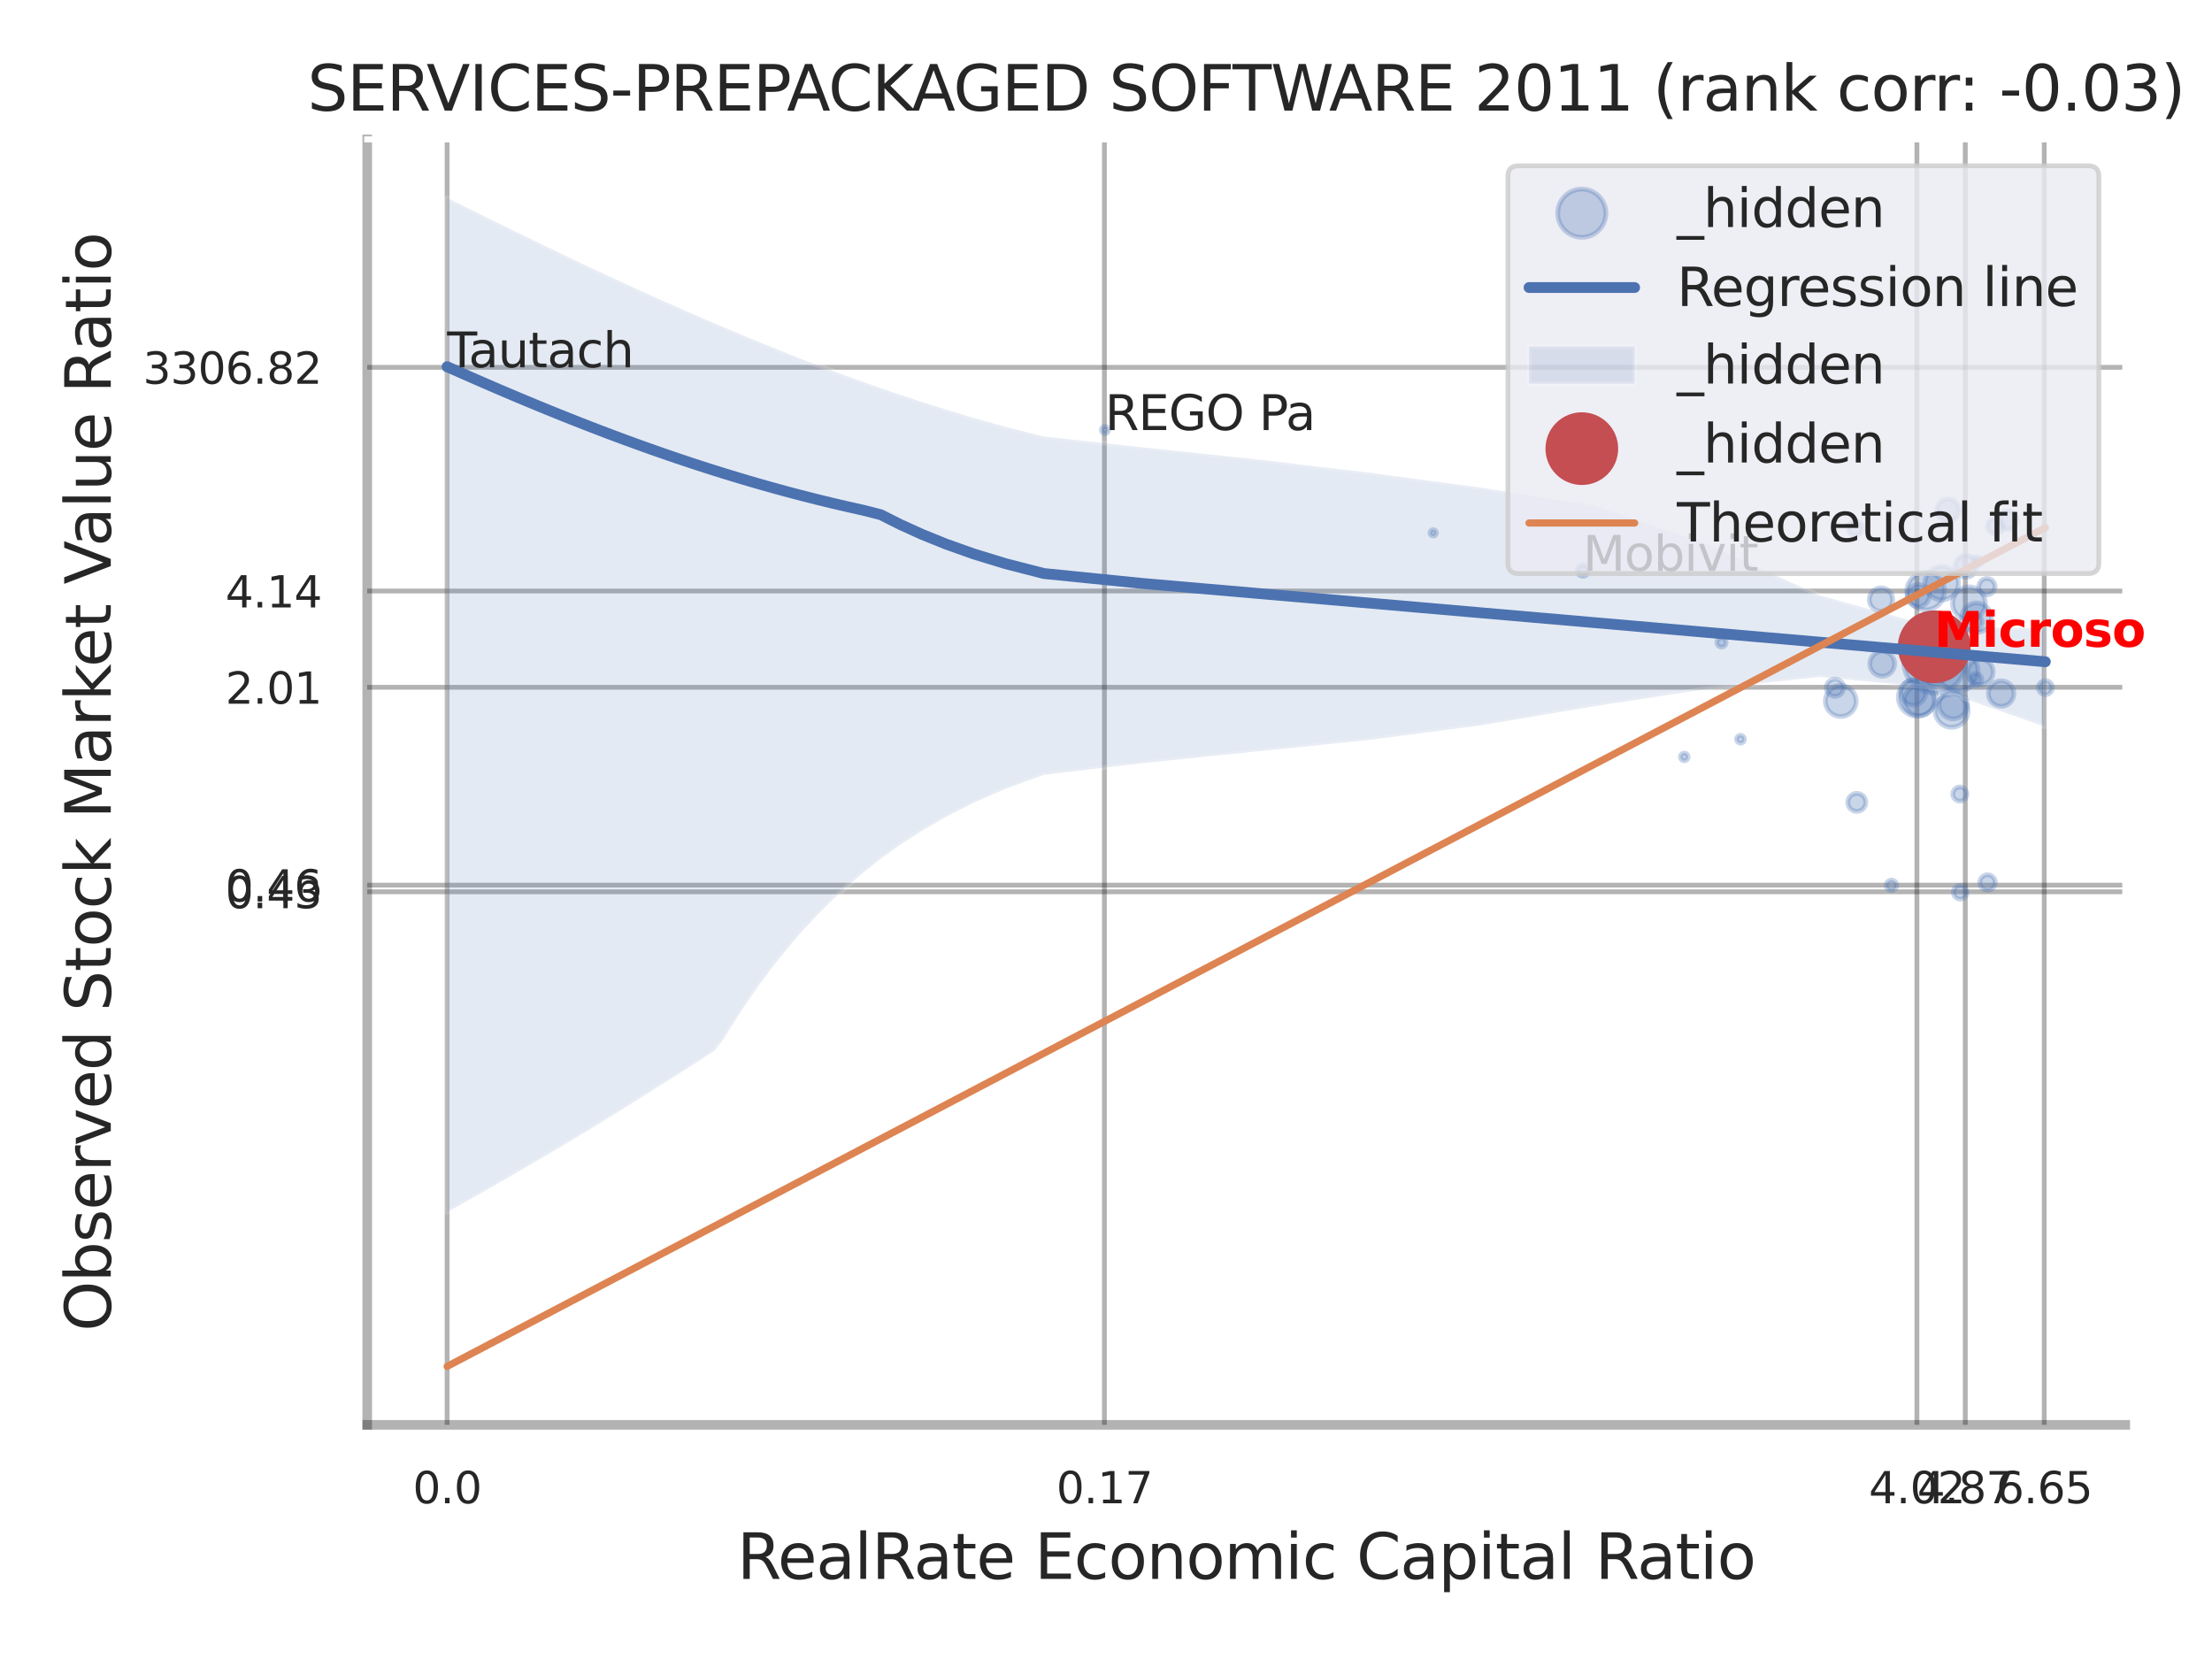 <?xml version="1.0" encoding="utf-8" standalone="no"?>
<!DOCTYPE svg PUBLIC "-//W3C//DTD SVG 1.1//EN"
  "http://www.w3.org/Graphics/SVG/1.1/DTD/svg11.dtd">
<svg xmlns:xlink="http://www.w3.org/1999/xlink" width="460.8pt" height="345.6pt" viewBox="0 0 460.8 345.6" xmlns="http://www.w3.org/2000/svg" version="1.1">
 <defs>
  <style type="text/css">*{stroke-linejoin: round; stroke-linecap: butt}</style>
 </defs>
 <g id="figure_1">
  <g id="patch_1">
   <path d="M 0 345.6 
L 460.8 345.6 
L 460.8 0 
L 0 0 
z
" style="fill: #ffffff"/>
  </g>
  <g id="axes_1">
   <g id="patch_2">
    <path d="M 76.5 296.82 
L 442.732 296.82 
L 442.732 29.04 
L 76.5 29.04 
z
" style="fill: #ffffff"/>
   </g>
   <g id="matplotlib.axis_1">
    <g id="xtick_1">
     <g id="line2d_1">
      <path d="M 93.144 296.82 
L 93.144 29.04 
" clip-path="url(#p8066992094)" style="fill: none; stroke: #000000; stroke-opacity: 0.3; stroke-linecap: round"/>
     </g>
     <g id="text_1">
      <!-- 0.0 -->
      <g style="fill: #262626" transform="translate(85.988 313.159) scale(0.09 -0.09)">
       <defs>
        <path id="DejaVuSans-30" d="M 2034 4250 
Q 1547 4250 1301 3770 
Q 1056 3291 1056 2328 
Q 1056 1369 1301 889 
Q 1547 409 2034 409 
Q 2525 409 2770 889 
Q 3016 1369 3016 2328 
Q 3016 3291 2770 3770 
Q 2525 4250 2034 4250 
z
M 2034 4750 
Q 2819 4750 3233 4129 
Q 3647 3509 3647 2328 
Q 3647 1150 3233 529 
Q 2819 -91 2034 -91 
Q 1250 -91 836 529 
Q 422 1150 422 2328 
Q 422 3509 836 4129 
Q 1250 4750 2034 4750 
z
" transform="scale(0.016)"/>
        <path id="DejaVuSans-2e" d="M 684 794 
L 1344 794 
L 1344 0 
L 684 0 
L 684 794 
z
" transform="scale(0.016)"/>
       </defs>
       <use xlink:href="#DejaVuSans-30"/>
       <use xlink:href="#DejaVuSans-2e" transform="translate(63.623 0)"/>
       <use xlink:href="#DejaVuSans-30" transform="translate(95.41 0)"/>
      </g>
     </g>
    </g>
    <g id="xtick_2">
     <g id="line2d_2">
      <path d="M 230.072 296.82 
L 230.072 29.04 
" clip-path="url(#p8066992094)" style="fill: none; stroke: #000000; stroke-opacity: 0.3; stroke-linecap: round"/>
     </g>
     <g id="text_2">
      <!-- 0.17 -->
      <g style="fill: #262626" transform="translate(220.053 313.159) scale(0.09 -0.09)">
       <defs>
        <path id="DejaVuSans-31" d="M 794 531 
L 1825 531 
L 1825 4091 
L 703 3866 
L 703 4441 
L 1819 4666 
L 2450 4666 
L 2450 531 
L 3481 531 
L 3481 0 
L 794 0 
L 794 531 
z
" transform="scale(0.016)"/>
        <path id="DejaVuSans-37" d="M 525 4666 
L 3525 4666 
L 3525 4397 
L 1831 0 
L 1172 0 
L 2766 4134 
L 525 4134 
L 525 4666 
z
" transform="scale(0.016)"/>
       </defs>
       <use xlink:href="#DejaVuSans-30"/>
       <use xlink:href="#DejaVuSans-2e" transform="translate(63.623 0)"/>
       <use xlink:href="#DejaVuSans-31" transform="translate(95.41 0)"/>
       <use xlink:href="#DejaVuSans-37" transform="translate(159.033 0)"/>
      </g>
     </g>
    </g>
    <g id="xtick_3">
     <g id="line2d_3">
      <path d="M 399.326 296.82 
L 399.326 29.04 
" clip-path="url(#p8066992094)" style="fill: none; stroke: #000000; stroke-opacity: 0.3; stroke-linecap: round"/>
     </g>
     <g id="text_3">
      <!-- 4.02 -->
      <g style="fill: #262626" transform="translate(389.307 313.159) scale(0.09 -0.09)">
       <defs>
        <path id="DejaVuSans-34" d="M 2419 4116 
L 825 1625 
L 2419 1625 
L 2419 4116 
z
M 2253 4666 
L 3047 4666 
L 3047 1625 
L 3713 1625 
L 3713 1100 
L 3047 1100 
L 3047 0 
L 2419 0 
L 2419 1100 
L 313 1100 
L 313 1709 
L 2253 4666 
z
" transform="scale(0.016)"/>
        <path id="DejaVuSans-32" d="M 1228 531 
L 3431 531 
L 3431 0 
L 469 0 
L 469 531 
Q 828 903 1448 1529 
Q 2069 2156 2228 2338 
Q 2531 2678 2651 2914 
Q 2772 3150 2772 3378 
Q 2772 3750 2511 3984 
Q 2250 4219 1831 4219 
Q 1534 4219 1204 4116 
Q 875 4013 500 3803 
L 500 4441 
Q 881 4594 1212 4672 
Q 1544 4750 1819 4750 
Q 2544 4750 2975 4387 
Q 3406 4025 3406 3419 
Q 3406 3131 3298 2873 
Q 3191 2616 2906 2266 
Q 2828 2175 2409 1742 
Q 1991 1309 1228 531 
z
" transform="scale(0.016)"/>
       </defs>
       <use xlink:href="#DejaVuSans-34"/>
       <use xlink:href="#DejaVuSans-2e" transform="translate(63.623 0)"/>
       <use xlink:href="#DejaVuSans-30" transform="translate(95.41 0)"/>
       <use xlink:href="#DejaVuSans-32" transform="translate(159.033 0)"/>
      </g>
     </g>
    </g>
    <g id="xtick_4">
     <g id="line2d_4">
      <path d="M 409.407 296.82 
L 409.407 29.04 
" clip-path="url(#p8066992094)" style="fill: none; stroke: #000000; stroke-opacity: 0.3; stroke-linecap: round"/>
     </g>
     <g id="text_4">
      <!-- 4.87 -->
      <g style="fill: #262626" transform="translate(399.388 313.159) scale(0.09 -0.09)">
       <defs>
        <path id="DejaVuSans-38" d="M 2034 2216 
Q 1584 2216 1326 1975 
Q 1069 1734 1069 1313 
Q 1069 891 1326 650 
Q 1584 409 2034 409 
Q 2484 409 2743 651 
Q 3003 894 3003 1313 
Q 3003 1734 2745 1975 
Q 2488 2216 2034 2216 
z
M 1403 2484 
Q 997 2584 770 2862 
Q 544 3141 544 3541 
Q 544 4100 942 4425 
Q 1341 4750 2034 4750 
Q 2731 4750 3128 4425 
Q 3525 4100 3525 3541 
Q 3525 3141 3298 2862 
Q 3072 2584 2669 2484 
Q 3125 2378 3379 2068 
Q 3634 1759 3634 1313 
Q 3634 634 3220 271 
Q 2806 -91 2034 -91 
Q 1263 -91 848 271 
Q 434 634 434 1313 
Q 434 1759 690 2068 
Q 947 2378 1403 2484 
z
M 1172 3481 
Q 1172 3119 1398 2916 
Q 1625 2713 2034 2713 
Q 2441 2713 2670 2916 
Q 2900 3119 2900 3481 
Q 2900 3844 2670 4047 
Q 2441 4250 2034 4250 
Q 1625 4250 1398 4047 
Q 1172 3844 1172 3481 
z
" transform="scale(0.016)"/>
       </defs>
       <use xlink:href="#DejaVuSans-34"/>
       <use xlink:href="#DejaVuSans-2e" transform="translate(63.623 0)"/>
       <use xlink:href="#DejaVuSans-38" transform="translate(95.41 0)"/>
       <use xlink:href="#DejaVuSans-37" transform="translate(159.033 0)"/>
      </g>
     </g>
    </g>
    <g id="xtick_5">
     <g id="line2d_5">
      <path d="M 425.855 296.82 
L 425.855 29.04 
" clip-path="url(#p8066992094)" style="fill: none; stroke: #000000; stroke-opacity: 0.3; stroke-linecap: round"/>
     </g>
     <g id="text_5">
      <!-- 6.65 -->
      <g style="fill: #262626" transform="translate(415.835 313.159) scale(0.09 -0.09)">
       <defs>
        <path id="DejaVuSans-36" d="M 2113 2584 
Q 1688 2584 1439 2293 
Q 1191 2003 1191 1497 
Q 1191 994 1439 701 
Q 1688 409 2113 409 
Q 2538 409 2786 701 
Q 3034 994 3034 1497 
Q 3034 2003 2786 2293 
Q 2538 2584 2113 2584 
z
M 3366 4563 
L 3366 3988 
Q 3128 4100 2886 4159 
Q 2644 4219 2406 4219 
Q 1781 4219 1451 3797 
Q 1122 3375 1075 2522 
Q 1259 2794 1537 2939 
Q 1816 3084 2150 3084 
Q 2853 3084 3261 2657 
Q 3669 2231 3669 1497 
Q 3669 778 3244 343 
Q 2819 -91 2113 -91 
Q 1303 -91 875 529 
Q 447 1150 447 2328 
Q 447 3434 972 4092 
Q 1497 4750 2381 4750 
Q 2619 4750 2861 4703 
Q 3103 4656 3366 4563 
z
" transform="scale(0.016)"/>
        <path id="DejaVuSans-35" d="M 691 4666 
L 3169 4666 
L 3169 4134 
L 1269 4134 
L 1269 2991 
Q 1406 3038 1543 3061 
Q 1681 3084 1819 3084 
Q 2600 3084 3056 2656 
Q 3513 2228 3513 1497 
Q 3513 744 3044 326 
Q 2575 -91 1722 -91 
Q 1428 -91 1123 -41 
Q 819 9 494 109 
L 494 744 
Q 775 591 1075 516 
Q 1375 441 1709 441 
Q 2250 441 2565 725 
Q 2881 1009 2881 1497 
Q 2881 1984 2565 2268 
Q 2250 2553 1709 2553 
Q 1456 2553 1204 2497 
Q 953 2441 691 2322 
L 691 4666 
z
" transform="scale(0.016)"/>
       </defs>
       <use xlink:href="#DejaVuSans-36"/>
       <use xlink:href="#DejaVuSans-2e" transform="translate(63.623 0)"/>
       <use xlink:href="#DejaVuSans-36" transform="translate(95.41 0)"/>
       <use xlink:href="#DejaVuSans-35" transform="translate(159.033 0)"/>
      </g>
     </g>
    </g>
    <g id="xtick_6"/>
    <g id="xtick_7"/>
    <g id="xtick_8"/>
    <g id="xtick_9"/>
    <g id="text_6">
     <!-- RealRate Economic Capital Ratio -->
     <g style="fill: #262626" transform="translate(153.562 328.908) scale(0.13 -0.13)">
      <defs>
       <path id="DejaVuSans-52" d="M 2841 2188 
Q 3044 2119 3236 1894 
Q 3428 1669 3622 1275 
L 4263 0 
L 3584 0 
L 2988 1197 
Q 2756 1666 2539 1819 
Q 2322 1972 1947 1972 
L 1259 1972 
L 1259 0 
L 628 0 
L 628 4666 
L 2053 4666 
Q 2853 4666 3247 4331 
Q 3641 3997 3641 3322 
Q 3641 2881 3436 2590 
Q 3231 2300 2841 2188 
z
M 1259 4147 
L 1259 2491 
L 2053 2491 
Q 2509 2491 2742 2702 
Q 2975 2913 2975 3322 
Q 2975 3731 2742 3939 
Q 2509 4147 2053 4147 
L 1259 4147 
z
" transform="scale(0.016)"/>
       <path id="DejaVuSans-65" d="M 3597 1894 
L 3597 1613 
L 953 1613 
Q 991 1019 1311 708 
Q 1631 397 2203 397 
Q 2534 397 2845 478 
Q 3156 559 3463 722 
L 3463 178 
Q 3153 47 2828 -22 
Q 2503 -91 2169 -91 
Q 1331 -91 842 396 
Q 353 884 353 1716 
Q 353 2575 817 3079 
Q 1281 3584 2069 3584 
Q 2775 3584 3186 3129 
Q 3597 2675 3597 1894 
z
M 3022 2063 
Q 3016 2534 2758 2815 
Q 2500 3097 2075 3097 
Q 1594 3097 1305 2825 
Q 1016 2553 972 2059 
L 3022 2063 
z
" transform="scale(0.016)"/>
       <path id="DejaVuSans-61" d="M 2194 1759 
Q 1497 1759 1228 1600 
Q 959 1441 959 1056 
Q 959 750 1161 570 
Q 1363 391 1709 391 
Q 2188 391 2477 730 
Q 2766 1069 2766 1631 
L 2766 1759 
L 2194 1759 
z
M 3341 1997 
L 3341 0 
L 2766 0 
L 2766 531 
Q 2569 213 2275 61 
Q 1981 -91 1556 -91 
Q 1019 -91 701 211 
Q 384 513 384 1019 
Q 384 1609 779 1909 
Q 1175 2209 1959 2209 
L 2766 2209 
L 2766 2266 
Q 2766 2663 2505 2880 
Q 2244 3097 1772 3097 
Q 1472 3097 1187 3025 
Q 903 2953 641 2809 
L 641 3341 
Q 956 3463 1253 3523 
Q 1550 3584 1831 3584 
Q 2591 3584 2966 3190 
Q 3341 2797 3341 1997 
z
" transform="scale(0.016)"/>
       <path id="DejaVuSans-6c" d="M 603 4863 
L 1178 4863 
L 1178 0 
L 603 0 
L 603 4863 
z
" transform="scale(0.016)"/>
       <path id="DejaVuSans-74" d="M 1172 4494 
L 1172 3500 
L 2356 3500 
L 2356 3053 
L 1172 3053 
L 1172 1153 
Q 1172 725 1289 603 
Q 1406 481 1766 481 
L 2356 481 
L 2356 0 
L 1766 0 
Q 1100 0 847 248 
Q 594 497 594 1153 
L 594 3053 
L 172 3053 
L 172 3500 
L 594 3500 
L 594 4494 
L 1172 4494 
z
" transform="scale(0.016)"/>
       <path id="DejaVuSans-20" transform="scale(0.016)"/>
       <path id="DejaVuSans-45" d="M 628 4666 
L 3578 4666 
L 3578 4134 
L 1259 4134 
L 1259 2753 
L 3481 2753 
L 3481 2222 
L 1259 2222 
L 1259 531 
L 3634 531 
L 3634 0 
L 628 0 
L 628 4666 
z
" transform="scale(0.016)"/>
       <path id="DejaVuSans-63" d="M 3122 3366 
L 3122 2828 
Q 2878 2963 2633 3030 
Q 2388 3097 2138 3097 
Q 1578 3097 1268 2742 
Q 959 2388 959 1747 
Q 959 1106 1268 751 
Q 1578 397 2138 397 
Q 2388 397 2633 464 
Q 2878 531 3122 666 
L 3122 134 
Q 2881 22 2623 -34 
Q 2366 -91 2075 -91 
Q 1284 -91 818 406 
Q 353 903 353 1747 
Q 353 2603 823 3093 
Q 1294 3584 2113 3584 
Q 2378 3584 2631 3529 
Q 2884 3475 3122 3366 
z
" transform="scale(0.016)"/>
       <path id="DejaVuSans-6f" d="M 1959 3097 
Q 1497 3097 1228 2736 
Q 959 2375 959 1747 
Q 959 1119 1226 758 
Q 1494 397 1959 397 
Q 2419 397 2687 759 
Q 2956 1122 2956 1747 
Q 2956 2369 2687 2733 
Q 2419 3097 1959 3097 
z
M 1959 3584 
Q 2709 3584 3137 3096 
Q 3566 2609 3566 1747 
Q 3566 888 3137 398 
Q 2709 -91 1959 -91 
Q 1206 -91 779 398 
Q 353 888 353 1747 
Q 353 2609 779 3096 
Q 1206 3584 1959 3584 
z
" transform="scale(0.016)"/>
       <path id="DejaVuSans-6e" d="M 3513 2113 
L 3513 0 
L 2938 0 
L 2938 2094 
Q 2938 2591 2744 2837 
Q 2550 3084 2163 3084 
Q 1697 3084 1428 2787 
Q 1159 2491 1159 1978 
L 1159 0 
L 581 0 
L 581 3500 
L 1159 3500 
L 1159 2956 
Q 1366 3272 1645 3428 
Q 1925 3584 2291 3584 
Q 2894 3584 3203 3211 
Q 3513 2838 3513 2113 
z
" transform="scale(0.016)"/>
       <path id="DejaVuSans-6d" d="M 3328 2828 
Q 3544 3216 3844 3400 
Q 4144 3584 4550 3584 
Q 5097 3584 5394 3201 
Q 5691 2819 5691 2113 
L 5691 0 
L 5113 0 
L 5113 2094 
Q 5113 2597 4934 2840 
Q 4756 3084 4391 3084 
Q 3944 3084 3684 2787 
Q 3425 2491 3425 1978 
L 3425 0 
L 2847 0 
L 2847 2094 
Q 2847 2600 2669 2842 
Q 2491 3084 2119 3084 
Q 1678 3084 1418 2786 
Q 1159 2488 1159 1978 
L 1159 0 
L 581 0 
L 581 3500 
L 1159 3500 
L 1159 2956 
Q 1356 3278 1631 3431 
Q 1906 3584 2284 3584 
Q 2666 3584 2933 3390 
Q 3200 3197 3328 2828 
z
" transform="scale(0.016)"/>
       <path id="DejaVuSans-69" d="M 603 3500 
L 1178 3500 
L 1178 0 
L 603 0 
L 603 3500 
z
M 603 4863 
L 1178 4863 
L 1178 4134 
L 603 4134 
L 603 4863 
z
" transform="scale(0.016)"/>
       <path id="DejaVuSans-43" d="M 4122 4306 
L 4122 3641 
Q 3803 3938 3442 4084 
Q 3081 4231 2675 4231 
Q 1875 4231 1450 3742 
Q 1025 3253 1025 2328 
Q 1025 1406 1450 917 
Q 1875 428 2675 428 
Q 3081 428 3442 575 
Q 3803 722 4122 1019 
L 4122 359 
Q 3791 134 3420 21 
Q 3050 -91 2638 -91 
Q 1578 -91 968 557 
Q 359 1206 359 2328 
Q 359 3453 968 4101 
Q 1578 4750 2638 4750 
Q 3056 4750 3426 4639 
Q 3797 4528 4122 4306 
z
" transform="scale(0.016)"/>
       <path id="DejaVuSans-70" d="M 1159 525 
L 1159 -1331 
L 581 -1331 
L 581 3500 
L 1159 3500 
L 1159 2969 
Q 1341 3281 1617 3432 
Q 1894 3584 2278 3584 
Q 2916 3584 3314 3078 
Q 3713 2572 3713 1747 
Q 3713 922 3314 415 
Q 2916 -91 2278 -91 
Q 1894 -91 1617 61 
Q 1341 213 1159 525 
z
M 3116 1747 
Q 3116 2381 2855 2742 
Q 2594 3103 2138 3103 
Q 1681 3103 1420 2742 
Q 1159 2381 1159 1747 
Q 1159 1113 1420 752 
Q 1681 391 2138 391 
Q 2594 391 2855 752 
Q 3116 1113 3116 1747 
z
" transform="scale(0.016)"/>
      </defs>
      <use xlink:href="#DejaVuSans-52"/>
      <use xlink:href="#DejaVuSans-65" transform="translate(64.982 0)"/>
      <use xlink:href="#DejaVuSans-61" transform="translate(126.506 0)"/>
      <use xlink:href="#DejaVuSans-6c" transform="translate(187.785 0)"/>
      <use xlink:href="#DejaVuSans-52" transform="translate(215.568 0)"/>
      <use xlink:href="#DejaVuSans-61" transform="translate(282.801 0)"/>
      <use xlink:href="#DejaVuSans-74" transform="translate(344.08 0)"/>
      <use xlink:href="#DejaVuSans-65" transform="translate(383.289 0)"/>
      <use xlink:href="#DejaVuSans-20" transform="translate(444.812 0)"/>
      <use xlink:href="#DejaVuSans-45" transform="translate(476.6 0)"/>
      <use xlink:href="#DejaVuSans-63" transform="translate(539.783 0)"/>
      <use xlink:href="#DejaVuSans-6f" transform="translate(594.764 0)"/>
      <use xlink:href="#DejaVuSans-6e" transform="translate(655.945 0)"/>
      <use xlink:href="#DejaVuSans-6f" transform="translate(719.324 0)"/>
      <use xlink:href="#DejaVuSans-6d" transform="translate(780.506 0)"/>
      <use xlink:href="#DejaVuSans-69" transform="translate(877.918 0)"/>
      <use xlink:href="#DejaVuSans-63" transform="translate(905.701 0)"/>
      <use xlink:href="#DejaVuSans-20" transform="translate(960.682 0)"/>
      <use xlink:href="#DejaVuSans-43" transform="translate(992.469 0)"/>
      <use xlink:href="#DejaVuSans-61" transform="translate(1062.293 0)"/>
      <use xlink:href="#DejaVuSans-70" transform="translate(1123.572 0)"/>
      <use xlink:href="#DejaVuSans-69" transform="translate(1187.049 0)"/>
      <use xlink:href="#DejaVuSans-74" transform="translate(1214.832 0)"/>
      <use xlink:href="#DejaVuSans-61" transform="translate(1254.041 0)"/>
      <use xlink:href="#DejaVuSans-6c" transform="translate(1315.32 0)"/>
      <use xlink:href="#DejaVuSans-20" transform="translate(1343.104 0)"/>
      <use xlink:href="#DejaVuSans-52" transform="translate(1374.891 0)"/>
      <use xlink:href="#DejaVuSans-61" transform="translate(1442.123 0)"/>
      <use xlink:href="#DejaVuSans-74" transform="translate(1503.402 0)"/>
      <use xlink:href="#DejaVuSans-69" transform="translate(1542.611 0)"/>
      <use xlink:href="#DejaVuSans-6f" transform="translate(1570.395 0)"/>
     </g>
    </g>
   </g>
   <g id="matplotlib.axis_2">
    <g id="ytick_1">
     <g id="line2d_6">
      <path d="M 76.5 185.776 
L 442.732 185.776 
" clip-path="url(#p8066992094)" style="fill: none; stroke: #000000; stroke-opacity: 0.3; stroke-linecap: round"/>
     </g>
     <g id="text_7">
      <!-- 0.43 -->
      <g style="fill: #262626" transform="translate(46.961 189.195) scale(0.09 -0.09)">
       <defs>
        <path id="DejaVuSans-33" d="M 2597 2516 
Q 3050 2419 3304 2112 
Q 3559 1806 3559 1356 
Q 3559 666 3084 287 
Q 2609 -91 1734 -91 
Q 1441 -91 1130 -33 
Q 819 25 488 141 
L 488 750 
Q 750 597 1062 519 
Q 1375 441 1716 441 
Q 2309 441 2620 675 
Q 2931 909 2931 1356 
Q 2931 1769 2642 2001 
Q 2353 2234 1838 2234 
L 1294 2234 
L 1294 2753 
L 1863 2753 
Q 2328 2753 2575 2939 
Q 2822 3125 2822 3475 
Q 2822 3834 2567 4026 
Q 2313 4219 1838 4219 
Q 1578 4219 1281 4162 
Q 984 4106 628 3988 
L 628 4550 
Q 988 4650 1302 4700 
Q 1616 4750 1894 4750 
Q 2613 4750 3031 4423 
Q 3450 4097 3450 3541 
Q 3450 3153 3228 2886 
Q 3006 2619 2597 2516 
z
" transform="scale(0.016)"/>
       </defs>
       <use xlink:href="#DejaVuSans-30"/>
       <use xlink:href="#DejaVuSans-2e" transform="translate(63.623 0)"/>
       <use xlink:href="#DejaVuSans-34" transform="translate(95.41 0)"/>
       <use xlink:href="#DejaVuSans-33" transform="translate(159.033 0)"/>
      </g>
     </g>
    </g>
    <g id="ytick_2">
     <g id="line2d_7">
      <path d="M 76.5 184.384 
L 442.732 184.384 
" clip-path="url(#p8066992094)" style="fill: none; stroke: #000000; stroke-opacity: 0.3; stroke-linecap: round"/>
     </g>
     <g id="text_8">
      <!-- 0.46 -->
      <g style="fill: #262626" transform="translate(46.961 187.803) scale(0.09 -0.09)">
       <use xlink:href="#DejaVuSans-30"/>
       <use xlink:href="#DejaVuSans-2e" transform="translate(63.623 0)"/>
       <use xlink:href="#DejaVuSans-34" transform="translate(95.41 0)"/>
       <use xlink:href="#DejaVuSans-36" transform="translate(159.033 0)"/>
      </g>
     </g>
    </g>
    <g id="ytick_3">
     <g id="line2d_8">
      <path d="M 76.5 143.171 
L 442.732 143.171 
" clip-path="url(#p8066992094)" style="fill: none; stroke: #000000; stroke-opacity: 0.3; stroke-linecap: round"/>
     </g>
     <g id="text_9">
      <!-- 2.01 -->
      <g style="fill: #262626" transform="translate(46.961 146.591) scale(0.09 -0.09)">
       <use xlink:href="#DejaVuSans-32"/>
       <use xlink:href="#DejaVuSans-2e" transform="translate(63.623 0)"/>
       <use xlink:href="#DejaVuSans-30" transform="translate(95.41 0)"/>
       <use xlink:href="#DejaVuSans-31" transform="translate(159.033 0)"/>
      </g>
     </g>
    </g>
    <g id="ytick_4">
     <g id="line2d_9">
      <path d="M 76.5 123.122 
L 442.732 123.122 
" clip-path="url(#p8066992094)" style="fill: none; stroke: #000000; stroke-opacity: 0.3; stroke-linecap: round"/>
     </g>
     <g id="text_10">
      <!-- 4.14 -->
      <g style="fill: #262626" transform="translate(46.961 126.542) scale(0.09 -0.09)">
       <use xlink:href="#DejaVuSans-34"/>
       <use xlink:href="#DejaVuSans-2e" transform="translate(63.623 0)"/>
       <use xlink:href="#DejaVuSans-31" transform="translate(95.41 0)"/>
       <use xlink:href="#DejaVuSans-34" transform="translate(159.033 0)"/>
      </g>
     </g>
    </g>
    <g id="ytick_5">
     <g id="line2d_10">
      <path d="M 76.5 76.524 
L 442.732 76.524 
" clip-path="url(#p8066992094)" style="fill: none; stroke: #000000; stroke-opacity: 0.3; stroke-linecap: round"/>
     </g>
     <g id="text_11">
      <!-- 3306.82 -->
      <g style="fill: #262626" transform="translate(29.782 79.944) scale(0.09 -0.09)">
       <use xlink:href="#DejaVuSans-33"/>
       <use xlink:href="#DejaVuSans-33" transform="translate(63.623 0)"/>
       <use xlink:href="#DejaVuSans-30" transform="translate(127.246 0)"/>
       <use xlink:href="#DejaVuSans-36" transform="translate(190.869 0)"/>
       <use xlink:href="#DejaVuSans-2e" transform="translate(254.492 0)"/>
       <use xlink:href="#DejaVuSans-38" transform="translate(286.279 0)"/>
       <use xlink:href="#DejaVuSans-32" transform="translate(349.902 0)"/>
      </g>
     </g>
    </g>
    <g id="ytick_6"/>
    <g id="ytick_7"/>
    <g id="ytick_8"/>
    <g id="ytick_9"/>
    <g id="ytick_10"/>
    <g id="text_12">
     <!-- Observed Stock Market Value Ratio -->
     <g style="fill: #262626" transform="translate(23.079 277.332) rotate(-90) scale(0.13 -0.13)">
      <defs>
       <path id="DejaVuSans-4f" d="M 2522 4238 
Q 1834 4238 1429 3725 
Q 1025 3213 1025 2328 
Q 1025 1447 1429 934 
Q 1834 422 2522 422 
Q 3209 422 3611 934 
Q 4013 1447 4013 2328 
Q 4013 3213 3611 3725 
Q 3209 4238 2522 4238 
z
M 2522 4750 
Q 3503 4750 4090 4092 
Q 4678 3434 4678 2328 
Q 4678 1225 4090 567 
Q 3503 -91 2522 -91 
Q 1538 -91 948 565 
Q 359 1222 359 2328 
Q 359 3434 948 4092 
Q 1538 4750 2522 4750 
z
" transform="scale(0.016)"/>
       <path id="DejaVuSans-62" d="M 3116 1747 
Q 3116 2381 2855 2742 
Q 2594 3103 2138 3103 
Q 1681 3103 1420 2742 
Q 1159 2381 1159 1747 
Q 1159 1113 1420 752 
Q 1681 391 2138 391 
Q 2594 391 2855 752 
Q 3116 1113 3116 1747 
z
M 1159 2969 
Q 1341 3281 1617 3432 
Q 1894 3584 2278 3584 
Q 2916 3584 3314 3078 
Q 3713 2572 3713 1747 
Q 3713 922 3314 415 
Q 2916 -91 2278 -91 
Q 1894 -91 1617 61 
Q 1341 213 1159 525 
L 1159 0 
L 581 0 
L 581 4863 
L 1159 4863 
L 1159 2969 
z
" transform="scale(0.016)"/>
       <path id="DejaVuSans-73" d="M 2834 3397 
L 2834 2853 
Q 2591 2978 2328 3040 
Q 2066 3103 1784 3103 
Q 1356 3103 1142 2972 
Q 928 2841 928 2578 
Q 928 2378 1081 2264 
Q 1234 2150 1697 2047 
L 1894 2003 
Q 2506 1872 2764 1633 
Q 3022 1394 3022 966 
Q 3022 478 2636 193 
Q 2250 -91 1575 -91 
Q 1294 -91 989 -36 
Q 684 19 347 128 
L 347 722 
Q 666 556 975 473 
Q 1284 391 1588 391 
Q 1994 391 2212 530 
Q 2431 669 2431 922 
Q 2431 1156 2273 1281 
Q 2116 1406 1581 1522 
L 1381 1569 
Q 847 1681 609 1914 
Q 372 2147 372 2553 
Q 372 3047 722 3315 
Q 1072 3584 1716 3584 
Q 2034 3584 2315 3537 
Q 2597 3491 2834 3397 
z
" transform="scale(0.016)"/>
       <path id="DejaVuSans-72" d="M 2631 2963 
Q 2534 3019 2420 3045 
Q 2306 3072 2169 3072 
Q 1681 3072 1420 2755 
Q 1159 2438 1159 1844 
L 1159 0 
L 581 0 
L 581 3500 
L 1159 3500 
L 1159 2956 
Q 1341 3275 1631 3429 
Q 1922 3584 2338 3584 
Q 2397 3584 2469 3576 
Q 2541 3569 2628 3553 
L 2631 2963 
z
" transform="scale(0.016)"/>
       <path id="DejaVuSans-76" d="M 191 3500 
L 800 3500 
L 1894 563 
L 2988 3500 
L 3597 3500 
L 2284 0 
L 1503 0 
L 191 3500 
z
" transform="scale(0.016)"/>
       <path id="DejaVuSans-64" d="M 2906 2969 
L 2906 4863 
L 3481 4863 
L 3481 0 
L 2906 0 
L 2906 525 
Q 2725 213 2448 61 
Q 2172 -91 1784 -91 
Q 1150 -91 751 415 
Q 353 922 353 1747 
Q 353 2572 751 3078 
Q 1150 3584 1784 3584 
Q 2172 3584 2448 3432 
Q 2725 3281 2906 2969 
z
M 947 1747 
Q 947 1113 1208 752 
Q 1469 391 1925 391 
Q 2381 391 2643 752 
Q 2906 1113 2906 1747 
Q 2906 2381 2643 2742 
Q 2381 3103 1925 3103 
Q 1469 3103 1208 2742 
Q 947 2381 947 1747 
z
" transform="scale(0.016)"/>
       <path id="DejaVuSans-53" d="M 3425 4513 
L 3425 3897 
Q 3066 4069 2747 4153 
Q 2428 4238 2131 4238 
Q 1616 4238 1336 4038 
Q 1056 3838 1056 3469 
Q 1056 3159 1242 3001 
Q 1428 2844 1947 2747 
L 2328 2669 
Q 3034 2534 3370 2195 
Q 3706 1856 3706 1288 
Q 3706 609 3251 259 
Q 2797 -91 1919 -91 
Q 1588 -91 1214 -16 
Q 841 59 441 206 
L 441 856 
Q 825 641 1194 531 
Q 1563 422 1919 422 
Q 2459 422 2753 634 
Q 3047 847 3047 1241 
Q 3047 1584 2836 1778 
Q 2625 1972 2144 2069 
L 1759 2144 
Q 1053 2284 737 2584 
Q 422 2884 422 3419 
Q 422 4038 858 4394 
Q 1294 4750 2059 4750 
Q 2388 4750 2728 4690 
Q 3069 4631 3425 4513 
z
" transform="scale(0.016)"/>
       <path id="DejaVuSans-6b" d="M 581 4863 
L 1159 4863 
L 1159 1991 
L 2875 3500 
L 3609 3500 
L 1753 1863 
L 3688 0 
L 2938 0 
L 1159 1709 
L 1159 0 
L 581 0 
L 581 4863 
z
" transform="scale(0.016)"/>
       <path id="DejaVuSans-4d" d="M 628 4666 
L 1569 4666 
L 2759 1491 
L 3956 4666 
L 4897 4666 
L 4897 0 
L 4281 0 
L 4281 4097 
L 3078 897 
L 2444 897 
L 1241 4097 
L 1241 0 
L 628 0 
L 628 4666 
z
" transform="scale(0.016)"/>
       <path id="DejaVuSans-56" d="M 1831 0 
L 50 4666 
L 709 4666 
L 2188 738 
L 3669 4666 
L 4325 4666 
L 2547 0 
L 1831 0 
z
" transform="scale(0.016)"/>
       <path id="DejaVuSans-75" d="M 544 1381 
L 544 3500 
L 1119 3500 
L 1119 1403 
Q 1119 906 1312 657 
Q 1506 409 1894 409 
Q 2359 409 2629 706 
Q 2900 1003 2900 1516 
L 2900 3500 
L 3475 3500 
L 3475 0 
L 2900 0 
L 2900 538 
Q 2691 219 2414 64 
Q 2138 -91 1772 -91 
Q 1169 -91 856 284 
Q 544 659 544 1381 
z
M 1991 3584 
L 1991 3584 
z
" transform="scale(0.016)"/>
      </defs>
      <use xlink:href="#DejaVuSans-4f"/>
      <use xlink:href="#DejaVuSans-62" transform="translate(78.711 0)"/>
      <use xlink:href="#DejaVuSans-73" transform="translate(142.188 0)"/>
      <use xlink:href="#DejaVuSans-65" transform="translate(194.287 0)"/>
      <use xlink:href="#DejaVuSans-72" transform="translate(255.811 0)"/>
      <use xlink:href="#DejaVuSans-76" transform="translate(296.924 0)"/>
      <use xlink:href="#DejaVuSans-65" transform="translate(356.104 0)"/>
      <use xlink:href="#DejaVuSans-64" transform="translate(417.627 0)"/>
      <use xlink:href="#DejaVuSans-20" transform="translate(481.104 0)"/>
      <use xlink:href="#DejaVuSans-53" transform="translate(512.891 0)"/>
      <use xlink:href="#DejaVuSans-74" transform="translate(576.367 0)"/>
      <use xlink:href="#DejaVuSans-6f" transform="translate(615.576 0)"/>
      <use xlink:href="#DejaVuSans-63" transform="translate(676.758 0)"/>
      <use xlink:href="#DejaVuSans-6b" transform="translate(731.738 0)"/>
      <use xlink:href="#DejaVuSans-20" transform="translate(789.648 0)"/>
      <use xlink:href="#DejaVuSans-4d" transform="translate(821.436 0)"/>
      <use xlink:href="#DejaVuSans-61" transform="translate(907.715 0)"/>
      <use xlink:href="#DejaVuSans-72" transform="translate(968.994 0)"/>
      <use xlink:href="#DejaVuSans-6b" transform="translate(1010.107 0)"/>
      <use xlink:href="#DejaVuSans-65" transform="translate(1064.393 0)"/>
      <use xlink:href="#DejaVuSans-74" transform="translate(1125.916 0)"/>
      <use xlink:href="#DejaVuSans-20" transform="translate(1165.125 0)"/>
      <use xlink:href="#DejaVuSans-56" transform="translate(1196.912 0)"/>
      <use xlink:href="#DejaVuSans-61" transform="translate(1257.57 0)"/>
      <use xlink:href="#DejaVuSans-6c" transform="translate(1318.85 0)"/>
      <use xlink:href="#DejaVuSans-75" transform="translate(1346.633 0)"/>
      <use xlink:href="#DejaVuSans-65" transform="translate(1410.012 0)"/>
      <use xlink:href="#DejaVuSans-20" transform="translate(1471.535 0)"/>
      <use xlink:href="#DejaVuSans-52" transform="translate(1503.322 0)"/>
      <use xlink:href="#DejaVuSans-61" transform="translate(1570.555 0)"/>
      <use xlink:href="#DejaVuSans-74" transform="translate(1631.834 0)"/>
      <use xlink:href="#DejaVuSans-69" transform="translate(1671.043 0)"/>
      <use xlink:href="#DejaVuSans-6f" transform="translate(1698.826 0)"/>
     </g>
    </g>
   </g>
   <g id="PathCollection_1">
    <path d="M 411.621 142.798 
C 411.949 142.798 412.264 142.668 412.496 142.436 
C 412.729 142.204 412.859 141.889 412.859 141.561 
C 412.859 141.232 412.729 140.917 412.496 140.685 
C 412.264 140.453 411.949 140.323 411.621 140.323 
C 411.293 140.323 410.978 140.453 410.746 140.685 
C 410.514 140.917 410.383 141.232 410.383 141.561 
C 410.383 141.889 410.514 142.204 410.746 142.436 
C 410.978 142.668 411.293 142.798 411.621 142.798 
z
" clip-path="url(#p8066992094)" style="fill: #4c72b0; fill-opacity: 0.3; stroke: #4c72b0; stroke-opacity: 0.3"/>
    <path d="M 399.394 149.188 
C 400.437 149.188 401.437 148.774 402.174 148.036 
C 402.911 147.299 403.325 146.299 403.325 145.257 
C 403.325 144.214 402.911 143.214 402.174 142.477 
C 401.437 141.74 400.437 141.325 399.394 141.325 
C 398.351 141.325 397.351 141.74 396.614 142.477 
C 395.877 143.214 395.463 144.214 395.463 145.257 
C 395.463 146.299 395.877 147.299 396.614 148.036 
C 397.351 148.774 398.351 149.188 399.394 149.188 
z
" clip-path="url(#p8066992094)" style="fill: #4c72b0; fill-opacity: 0.3; stroke: #4c72b0; stroke-opacity: 0.3"/>
    <path d="M 411.135 131.477 
C 411.614 131.477 412.074 131.287 412.412 130.948 
C 412.751 130.609 412.941 130.15 412.941 129.671 
C 412.941 129.192 412.751 128.732 412.412 128.393 
C 412.074 128.055 411.614 127.864 411.135 127.864 
C 410.656 127.864 410.197 128.055 409.858 128.393 
C 409.519 128.732 409.329 129.192 409.329 129.671 
C 409.329 130.15 409.519 130.609 409.858 130.948 
C 410.197 131.287 410.656 131.477 411.135 131.477 
z
" clip-path="url(#p8066992094)" style="fill: #4c72b0; fill-opacity: 0.3; stroke: #4c72b0; stroke-opacity: 0.3"/>
    <path d="M 358.622 134.809 
C 358.879 134.809 359.126 134.707 359.308 134.525 
C 359.489 134.343 359.592 134.096 359.592 133.839 
C 359.592 133.582 359.489 133.335 359.308 133.153 
C 359.126 132.971 358.879 132.869 358.622 132.869 
C 358.365 132.869 358.118 132.971 357.936 133.153 
C 357.754 133.335 357.652 133.582 357.652 133.839 
C 357.652 134.096 357.754 134.343 357.936 134.525 
C 358.118 134.707 358.365 134.809 358.622 134.809 
z
" clip-path="url(#p8066992094)" style="fill: #4c72b0; fill-opacity: 0.3; stroke: #4c72b0; stroke-opacity: 0.3"/>
    <path d="M 410.179 129.097 
C 411.085 129.097 411.954 128.737 412.595 128.097 
C 413.236 127.456 413.596 126.587 413.596 125.68 
C 413.596 124.774 413.236 123.905 412.595 123.264 
C 411.954 122.623 411.085 122.263 410.179 122.263 
C 409.272 122.263 408.403 122.623 407.762 123.264 
C 407.121 123.905 406.761 124.774 406.761 125.68 
C 406.761 126.587 407.121 127.456 407.762 128.097 
C 408.403 128.737 409.272 129.097 410.179 129.097 
z
" clip-path="url(#p8066992094)" style="fill: #4c72b0; fill-opacity: 0.3; stroke: #4c72b0; stroke-opacity: 0.3"/>
    <path d="M 402.93 141.807 
C 404.805 141.807 406.604 141.062 407.93 139.736 
C 409.256 138.41 410.001 136.611 410.001 134.736 
C 410.001 132.86 409.256 131.062 407.93 129.736 
C 406.604 128.41 404.805 127.664 402.93 127.664 
C 401.054 127.664 399.256 128.41 397.93 129.736 
C 396.604 131.062 395.859 132.86 395.859 134.736 
C 395.859 136.611 396.604 138.41 397.93 139.736 
C 399.256 141.062 401.054 141.807 402.93 141.807 
z
" clip-path="url(#p8066992094)" style="fill: #4c72b0; fill-opacity: 0.3; stroke: #4c72b0; stroke-opacity: 0.3"/>
    <path d="M 407.914 143.973 
C 409.019 143.973 410.079 143.535 410.86 142.753 
C 411.641 141.972 412.08 140.912 412.08 139.807 
C 412.08 138.703 411.641 137.643 410.86 136.862 
C 410.079 136.08 409.019 135.641 407.914 135.641 
C 406.809 135.641 405.749 136.08 404.968 136.862 
C 404.187 137.643 403.748 138.703 403.748 139.807 
C 403.748 140.912 404.187 141.972 404.968 142.753 
C 405.749 143.535 406.809 143.973 407.914 143.973 
z
" clip-path="url(#p8066992094)" style="fill: #4c72b0; fill-opacity: 0.3; stroke: #4c72b0; stroke-opacity: 0.3"/>
    <path d="M 394.027 185.505 
C 394.314 185.505 394.59 185.391 394.793 185.188 
C 394.996 184.985 395.11 184.709 395.11 184.422 
C 395.11 184.135 394.996 183.86 394.793 183.657 
C 394.59 183.453 394.314 183.339 394.027 183.339 
C 393.74 183.339 393.465 183.453 393.261 183.657 
C 393.058 183.86 392.944 184.135 392.944 184.422 
C 392.944 184.709 393.058 184.985 393.261 185.188 
C 393.465 185.391 393.74 185.505 394.027 185.505 
z
" clip-path="url(#p8066992094)" style="fill: #4c72b0; fill-opacity: 0.3; stroke: #4c72b0; stroke-opacity: 0.3"/>
    <path d="M 383.467 149.257 
C 384.318 149.257 385.134 148.918 385.736 148.317 
C 386.338 147.715 386.676 146.898 386.676 146.047 
C 386.676 145.196 386.338 144.379 385.736 143.777 
C 385.134 143.175 384.318 142.837 383.467 142.837 
C 382.615 142.837 381.799 143.175 381.197 143.777 
C 380.595 144.379 380.257 145.196 380.257 146.047 
C 380.257 146.898 380.595 147.715 381.197 148.317 
C 381.799 148.918 382.615 149.257 383.467 149.257 
z
" clip-path="url(#p8066992094)" style="fill: #4c72b0; fill-opacity: 0.3; stroke: #4c72b0; stroke-opacity: 0.3"/>
    <path d="M 404.498 124.964 
C 405.423 124.964 406.311 124.597 406.965 123.943 
C 407.619 123.288 407.987 122.401 407.987 121.475 
C 407.987 120.55 407.619 119.662 406.965 119.008 
C 406.311 118.354 405.423 117.986 404.498 117.986 
C 403.572 117.986 402.685 118.354 402.03 119.008 
C 401.376 119.662 401.008 120.55 401.008 121.475 
C 401.008 122.401 401.376 123.288 402.03 123.943 
C 402.685 124.597 403.572 124.964 404.498 124.964 
z
" clip-path="url(#p8066992094)" style="fill: #4c72b0; fill-opacity: 0.3; stroke: #4c72b0; stroke-opacity: 0.3"/>
    <path d="M 399.803 149.094 
C 400.631 149.094 401.426 148.765 402.012 148.179 
C 402.598 147.593 402.927 146.798 402.927 145.97 
C 402.927 145.141 402.598 144.346 402.012 143.76 
C 401.426 143.174 400.631 142.845 399.803 142.845 
C 398.974 142.845 398.179 143.174 397.593 143.76 
C 397.007 144.346 396.678 145.141 396.678 145.97 
C 396.678 146.798 397.007 147.593 397.593 148.179 
C 398.179 148.765 398.974 149.094 399.803 149.094 
z
" clip-path="url(#p8066992094)" style="fill: #4c72b0; fill-opacity: 0.3; stroke: #4c72b0; stroke-opacity: 0.3"/>
    <path d="M 399.604 126.389 
C 400.216 126.389 400.804 126.145 401.237 125.712 
C 401.67 125.279 401.914 124.691 401.914 124.078 
C 401.914 123.466 401.67 122.878 401.237 122.445 
C 400.804 122.011 400.216 121.768 399.604 121.768 
C 398.991 121.768 398.403 122.011 397.97 122.445 
C 397.537 122.878 397.293 123.466 397.293 124.078 
C 397.293 124.691 397.537 125.279 397.97 125.712 
C 398.403 126.145 398.991 126.389 399.604 126.389 
z
" clip-path="url(#p8066992094)" style="fill: #4c72b0; fill-opacity: 0.3; stroke: #4c72b0; stroke-opacity: 0.3"/>
    <path d="M 362.582 154.81 
C 362.798 154.81 363.006 154.724 363.159 154.571 
C 363.312 154.418 363.398 154.21 363.398 153.994 
C 363.398 153.777 363.312 153.57 363.159 153.417 
C 363.006 153.264 362.798 153.178 362.582 153.178 
C 362.366 153.178 362.158 153.264 362.005 153.417 
C 361.852 153.57 361.766 153.777 361.766 153.994 
C 361.766 154.21 361.852 154.418 362.005 154.571 
C 362.158 154.724 362.366 154.81 362.582 154.81 
z
" clip-path="url(#p8066992094)" style="fill: #4c72b0; fill-opacity: 0.3; stroke: #4c72b0; stroke-opacity: 0.3"/>
    <path d="M 412.564 142.625 
C 413.27 142.625 413.947 142.345 414.446 141.846 
C 414.945 141.347 415.225 140.67 415.225 139.964 
C 415.225 139.258 414.945 138.581 414.446 138.082 
C 413.947 137.583 413.27 137.303 412.564 137.303 
C 411.858 137.303 411.181 137.583 410.682 138.082 
C 410.183 138.581 409.903 139.258 409.903 139.964 
C 409.903 140.67 410.183 141.347 410.682 141.846 
C 411.181 142.345 411.858 142.625 412.564 142.625 
z
" clip-path="url(#p8066992094)" style="fill: #4c72b0; fill-opacity: 0.3; stroke: #4c72b0; stroke-opacity: 0.3"/>
    <path d="M 406.557 151.51 
C 407.467 151.51 408.34 151.149 408.983 150.505 
C 409.627 149.862 409.988 148.989 409.988 148.079 
C 409.988 147.169 409.627 146.296 408.983 145.653 
C 408.34 145.01 407.467 144.648 406.557 144.648 
C 405.647 144.648 404.775 145.01 404.131 145.653 
C 403.488 146.296 403.126 147.169 403.126 148.079 
C 403.126 148.989 403.488 149.862 404.131 150.505 
C 404.775 151.149 405.647 151.51 406.557 151.51 
z
" clip-path="url(#p8066992094)" style="fill: #4c72b0; fill-opacity: 0.3; stroke: #4c72b0; stroke-opacity: 0.3"/>
    <path d="M 401.168 127.046 
C 402.209 127.046 403.208 126.633 403.944 125.896 
C 404.68 125.16 405.094 124.162 405.094 123.12 
C 405.094 122.079 404.68 121.081 403.944 120.344 
C 403.208 119.608 402.209 119.195 401.168 119.195 
C 400.127 119.195 399.129 119.608 398.392 120.344 
C 397.656 121.081 397.242 122.079 397.242 123.12 
C 397.242 124.162 397.656 125.16 398.392 125.896 
C 399.129 126.633 400.127 127.046 401.168 127.046 
z
" clip-path="url(#p8066992094)" style="fill: #4c72b0; fill-opacity: 0.3; stroke: #4c72b0; stroke-opacity: 0.3"/>
    <path d="M 402.694 142.917 
C 403.313 142.917 403.907 142.671 404.345 142.233 
C 404.783 141.795 405.029 141.201 405.029 140.581 
C 405.029 139.962 404.783 139.368 404.345 138.93 
C 403.907 138.492 403.313 138.246 402.694 138.246 
C 402.074 138.246 401.48 138.492 401.042 138.93 
C 400.604 139.368 400.358 139.962 400.358 140.581 
C 400.358 141.201 400.604 141.795 401.042 142.233 
C 401.48 142.671 402.074 142.917 402.694 142.917 
z
" clip-path="url(#p8066992094)" style="fill: #4c72b0; fill-opacity: 0.3; stroke: #4c72b0; stroke-opacity: 0.3"/>
    <path d="M 382.272 145.064 
C 382.754 145.064 383.216 144.873 383.557 144.532 
C 383.897 144.191 384.089 143.729 384.089 143.247 
C 384.089 142.765 383.897 142.303 383.557 141.962 
C 383.216 141.621 382.754 141.43 382.272 141.43 
C 381.79 141.43 381.328 141.621 380.987 141.962 
C 380.646 142.303 380.455 142.765 380.455 143.247 
C 380.455 143.729 380.646 144.191 380.987 144.532 
C 381.328 144.873 381.79 145.064 382.272 145.064 
z
" clip-path="url(#p8066992094)" style="fill: #4c72b0; fill-opacity: 0.3; stroke: #4c72b0; stroke-opacity: 0.3"/>
    <path d="M 398.581 146.905 
C 399.272 146.905 399.935 146.631 400.424 146.142 
C 400.913 145.653 401.187 144.99 401.187 144.299 
C 401.187 143.608 400.913 142.945 400.424 142.456 
C 399.935 141.968 399.272 141.693 398.581 141.693 
C 397.89 141.693 397.227 141.968 396.738 142.456 
C 396.25 142.945 395.975 143.608 395.975 144.299 
C 395.975 144.99 396.25 145.653 396.738 146.142 
C 397.227 146.631 397.89 146.905 398.581 146.905 
z
" clip-path="url(#p8066992094)" style="fill: #4c72b0; fill-opacity: 0.3; stroke: #4c72b0; stroke-opacity: 0.3"/>
    <path d="M 408.274 166.885 
C 408.665 166.885 409.039 166.73 409.315 166.454 
C 409.591 166.178 409.747 165.803 409.747 165.413 
C 409.747 165.022 409.591 164.648 409.315 164.372 
C 409.039 164.095 408.665 163.94 408.274 163.94 
C 407.884 163.94 407.509 164.095 407.233 164.372 
C 406.957 164.648 406.802 165.022 406.802 165.413 
C 406.802 165.803 406.957 166.178 407.233 166.454 
C 407.509 166.73 407.884 166.885 408.274 166.885 
z
" clip-path="url(#p8066992094)" style="fill: #4c72b0; fill-opacity: 0.3; stroke: #4c72b0; stroke-opacity: 0.3"/>
    <path d="M 406.897 149.745 
C 407.681 149.745 408.433 149.433 408.987 148.879 
C 409.541 148.325 409.852 147.573 409.852 146.79 
C 409.852 146.006 409.541 145.255 408.987 144.7 
C 408.433 144.146 407.681 143.835 406.897 143.835 
C 406.114 143.835 405.362 144.146 404.808 144.7 
C 404.254 145.255 403.943 146.006 403.943 146.79 
C 403.943 147.573 404.254 148.325 404.808 148.879 
C 405.362 149.433 406.114 149.745 406.897 149.745 
z
" clip-path="url(#p8066992094)" style="fill: #4c72b0; fill-opacity: 0.3; stroke: #4c72b0; stroke-opacity: 0.3"/>
    <path d="M 386.803 169.028 
C 387.302 169.028 387.78 168.83 388.133 168.478 
C 388.485 168.125 388.683 167.647 388.683 167.148 
C 388.683 166.65 388.485 166.171 388.133 165.819 
C 387.78 165.466 387.302 165.268 386.803 165.268 
C 386.305 165.268 385.827 165.466 385.474 165.819 
C 385.122 166.171 384.923 166.65 384.923 167.148 
C 384.923 167.647 385.122 168.125 385.474 168.478 
C 385.827 168.83 386.305 169.028 386.803 169.028 
z
" clip-path="url(#p8066992094)" style="fill: #4c72b0; fill-opacity: 0.3; stroke: #4c72b0; stroke-opacity: 0.3"/>
    <path d="M 411.737 131.764 
C 412.553 131.764 413.335 131.439 413.912 130.862 
C 414.489 130.285 414.814 129.503 414.814 128.687 
C 414.814 127.871 414.489 127.088 413.912 126.511 
C 413.335 125.934 412.553 125.61 411.737 125.61 
C 410.921 125.61 410.138 125.934 409.561 126.511 
C 408.984 127.088 408.66 127.871 408.66 128.687 
C 408.66 129.503 408.984 130.285 409.561 130.862 
C 410.138 131.439 410.921 131.764 411.737 131.764 
z
" clip-path="url(#p8066992094)" style="fill: #4c72b0; fill-opacity: 0.3; stroke: #4c72b0; stroke-opacity: 0.3"/>
    <path d="M 426.085 144.711 
C 426.474 144.711 426.847 144.556 427.122 144.281 
C 427.398 144.006 427.552 143.632 427.552 143.243 
C 427.552 142.854 427.398 142.48 427.122 142.205 
C 426.847 141.93 426.474 141.775 426.085 141.775 
C 425.695 141.775 425.322 141.93 425.047 142.205 
C 424.772 142.48 424.617 142.854 424.617 143.243 
C 424.617 143.632 424.772 144.006 425.047 144.281 
C 425.322 144.556 425.695 144.711 426.085 144.711 
z
" clip-path="url(#p8066992094)" style="fill: #4c72b0; fill-opacity: 0.3; stroke: #4c72b0; stroke-opacity: 0.3"/>
    <path d="M 414.048 185.457 
C 414.476 185.457 414.887 185.287 415.19 184.984 
C 415.493 184.681 415.663 184.271 415.663 183.842 
C 415.663 183.414 415.493 183.003 415.19 182.7 
C 414.887 182.397 414.476 182.227 414.048 182.227 
C 413.62 182.227 413.209 182.397 412.906 182.7 
C 412.603 183.003 412.433 183.414 412.433 183.842 
C 412.433 184.271 412.603 184.681 412.906 184.984 
C 413.209 185.287 413.62 185.457 414.048 185.457 
z
" clip-path="url(#p8066992094)" style="fill: #4c72b0; fill-opacity: 0.3; stroke: #4c72b0; stroke-opacity: 0.3"/>
    <path d="M 392.102 140.873 
C 392.79 140.873 393.45 140.6 393.936 140.113 
C 394.423 139.627 394.696 138.967 394.696 138.279 
C 394.696 137.591 394.423 136.931 393.936 136.444 
C 393.45 135.958 392.79 135.684 392.102 135.684 
C 391.414 135.684 390.754 135.958 390.267 136.444 
C 389.781 136.931 389.507 137.591 389.507 138.279 
C 389.507 138.967 389.781 139.627 390.267 140.113 
C 390.754 140.6 391.414 140.873 392.102 140.873 
z
" clip-path="url(#p8066992094)" style="fill: #4c72b0; fill-opacity: 0.3; stroke: #4c72b0; stroke-opacity: 0.3"/>
    <path d="M 409.557 120.231 
C 410.161 120.231 410.741 119.991 411.168 119.564 
C 411.596 119.136 411.836 118.557 411.836 117.952 
C 411.836 117.348 411.596 116.769 411.168 116.341 
C 410.741 115.914 410.161 115.674 409.557 115.674 
C 408.953 115.674 408.373 115.914 407.946 116.341 
C 407.519 116.769 407.279 117.348 407.279 117.952 
C 407.279 118.557 407.519 119.136 407.946 119.564 
C 408.373 119.991 408.953 120.231 409.557 120.231 
z
" clip-path="url(#p8066992094)" style="fill: #4c72b0; fill-opacity: 0.3; stroke: #4c72b0; stroke-opacity: 0.3"/>
    <path d="M 386.502 111.572 
C 386.906 111.572 387.294 111.411 387.58 111.125 
C 387.866 110.839 388.027 110.451 388.027 110.047 
C 388.027 109.643 387.866 109.255 387.58 108.969 
C 387.294 108.683 386.906 108.522 386.502 108.522 
C 386.098 108.522 385.71 108.683 385.424 108.969 
C 385.138 109.255 384.977 109.643 384.977 110.047 
C 384.977 110.451 385.138 110.839 385.424 111.125 
C 385.71 111.411 386.098 111.572 386.502 111.572 
z
" clip-path="url(#p8066992094)" style="fill: #4c72b0; fill-opacity: 0.3; stroke: #4c72b0; stroke-opacity: 0.3"/>
    <path d="M 415.695 111.273 
C 416.135 111.273 416.557 111.098 416.868 110.787 
C 417.179 110.476 417.354 110.054 417.354 109.615 
C 417.354 109.175 417.179 108.753 416.868 108.442 
C 416.557 108.131 416.135 107.956 415.695 107.956 
C 415.256 107.956 414.834 108.131 414.523 108.442 
C 414.212 108.753 414.037 109.175 414.037 109.615 
C 414.037 110.054 414.212 110.476 414.523 110.787 
C 414.834 111.098 415.256 111.273 415.695 111.273 
z
" clip-path="url(#p8066992094)" style="fill: #4c72b0; fill-opacity: 0.3; stroke: #4c72b0; stroke-opacity: 0.3"/>
    <path d="M 418.274 110.302 
C 418.792 110.302 419.288 110.096 419.655 109.73 
C 420.021 109.364 420.227 108.867 420.227 108.349 
C 420.227 107.831 420.021 107.334 419.655 106.967 
C 419.288 106.601 418.792 106.395 418.274 106.395 
C 417.755 106.395 417.259 106.601 416.892 106.967 
C 416.526 107.334 416.32 107.831 416.32 108.349 
C 416.32 108.867 416.526 109.364 416.892 109.73 
C 417.259 110.096 417.755 110.302 418.274 110.302 
z
" clip-path="url(#p8066992094)" style="fill: #4c72b0; fill-opacity: 0.3; stroke: #4c72b0; stroke-opacity: 0.3"/>
    <path d="M 298.569 111.686 
C 298.749 111.686 298.923 111.614 299.05 111.487 
C 299.178 111.359 299.249 111.186 299.249 111.006 
C 299.249 110.825 299.178 110.652 299.05 110.525 
C 298.923 110.397 298.749 110.325 298.569 110.325 
C 298.389 110.325 298.215 110.397 298.088 110.525 
C 297.96 110.652 297.889 110.825 297.889 111.006 
C 297.889 111.186 297.96 111.359 298.088 111.487 
C 298.215 111.614 298.389 111.686 298.569 111.686 
z
" clip-path="url(#p8066992094)" style="fill: #4c72b0; fill-opacity: 0.3; stroke: #4c72b0; stroke-opacity: 0.3"/>
    <path d="M 413.913 123.911 
C 414.363 123.911 414.796 123.732 415.114 123.413 
C 415.433 123.094 415.612 122.662 415.612 122.212 
C 415.612 121.761 415.433 121.329 415.114 121.01 
C 414.796 120.691 414.363 120.512 413.913 120.512 
C 413.462 120.512 413.03 120.691 412.711 121.01 
C 412.392 121.329 412.213 121.761 412.213 122.212 
C 412.213 122.662 412.392 123.094 412.711 123.413 
C 413.03 123.732 413.462 123.911 413.913 123.911 
z
" clip-path="url(#p8066992094)" style="fill: #4c72b0; fill-opacity: 0.3; stroke: #4c72b0; stroke-opacity: 0.3"/>
    <path d="M 405.799 108.632 
C 406.417 108.632 407.01 108.386 407.447 107.949 
C 407.884 107.512 408.13 106.919 408.13 106.301 
C 408.13 105.682 407.884 105.09 407.447 104.652 
C 407.01 104.215 406.417 103.97 405.799 103.97 
C 405.18 103.97 404.587 104.215 404.15 104.652 
C 403.713 105.09 403.468 105.682 403.468 106.301 
C 403.468 106.919 403.713 107.512 404.15 107.949 
C 404.587 108.386 405.18 108.632 405.799 108.632 
z
" clip-path="url(#p8066992094)" style="fill: #4c72b0; fill-opacity: 0.3; stroke: #4c72b0; stroke-opacity: 0.3"/>
    <path d="M 391.845 127.339 
C 392.491 127.339 393.111 127.082 393.568 126.625 
C 394.025 126.169 394.281 125.549 394.281 124.903 
C 394.281 124.256 394.025 123.637 393.568 123.18 
C 393.111 122.723 392.491 122.466 391.845 122.466 
C 391.199 122.466 390.579 122.723 390.122 123.18 
C 389.665 123.637 389.408 124.256 389.408 124.903 
C 389.408 125.549 389.665 126.169 390.122 126.625 
C 390.579 127.082 391.199 127.339 391.845 127.339 
z
" clip-path="url(#p8066992094)" style="fill: #4c72b0; fill-opacity: 0.3; stroke: #4c72b0; stroke-opacity: 0.3"/>
    <path d="M 402.996 144.386 
C 404.694 144.386 406.323 143.712 407.524 142.511 
C 408.725 141.31 409.4 139.681 409.4 137.983 
C 409.4 136.284 408.725 134.655 407.524 133.454 
C 406.323 132.254 404.694 131.579 402.996 131.579 
C 401.298 131.579 399.669 132.254 398.468 133.454 
C 397.267 134.655 396.592 136.284 396.592 137.983 
C 396.592 139.681 397.267 141.31 398.468 142.511 
C 399.669 143.712 401.298 144.386 402.996 144.386 
z
" clip-path="url(#p8066992094)" style="fill: #4c72b0; fill-opacity: 0.3; stroke: #4c72b0; stroke-opacity: 0.3"/>
    <path d="M 411.978 117.837 
C 412.221 117.837 412.453 117.741 412.624 117.57 
C 412.796 117.398 412.892 117.166 412.892 116.923 
C 412.892 116.681 412.796 116.448 412.624 116.277 
C 412.453 116.106 412.221 116.009 411.978 116.009 
C 411.736 116.009 411.503 116.106 411.332 116.277 
C 411.161 116.448 411.064 116.681 411.064 116.923 
C 411.064 117.166 411.161 117.398 411.332 117.57 
C 411.503 117.741 411.736 117.837 411.978 117.837 
z
" clip-path="url(#p8066992094)" style="fill: #4c72b0; fill-opacity: 0.3; stroke: #4c72b0; stroke-opacity: 0.3"/>
    <path d="M 408.367 187.297 
C 408.747 187.297 409.111 187.146 409.38 186.878 
C 409.648 186.609 409.799 186.245 409.799 185.865 
C 409.799 185.486 409.648 185.122 409.38 184.853 
C 409.111 184.585 408.747 184.434 408.367 184.434 
C 407.987 184.434 407.623 184.585 407.355 184.853 
C 407.086 185.122 406.935 185.486 406.935 185.865 
C 406.935 186.245 407.086 186.609 407.355 186.878 
C 407.623 187.146 407.987 187.297 408.367 187.297 
z
" clip-path="url(#p8066992094)" style="fill: #4c72b0; fill-opacity: 0.3; stroke: #4c72b0; stroke-opacity: 0.3"/>
    <path d="M 93.147 77.139 
C 93.313 77.139 93.471 77.073 93.589 76.956 
C 93.706 76.839 93.771 76.68 93.771 76.514 
C 93.771 76.349 93.706 76.19 93.589 76.073 
C 93.471 75.955 93.313 75.89 93.147 75.89 
C 92.981 75.89 92.822 75.955 92.705 76.073 
C 92.588 76.19 92.522 76.349 92.522 76.514 
C 92.522 76.68 92.588 76.839 92.705 76.956 
C 92.822 77.073 92.981 77.139 93.147 77.139 
z
" clip-path="url(#p8066992094)" style="fill: #4c72b0; fill-opacity: 0.3; stroke: #4c72b0; stroke-opacity: 0.3"/>
    <path d="M 416.88 147.142 
C 417.587 147.142 418.266 146.861 418.766 146.361 
C 419.266 145.861 419.546 145.183 419.546 144.475 
C 419.546 143.768 419.266 143.09 418.766 142.59 
C 418.266 142.09 417.587 141.809 416.88 141.809 
C 416.173 141.809 415.495 142.09 414.995 142.59 
C 414.495 143.09 414.214 143.768 414.214 144.475 
C 414.214 145.183 414.495 145.861 414.995 146.361 
C 415.495 146.861 416.173 147.142 416.88 147.142 
z
" clip-path="url(#p8066992094)" style="fill: #4c72b0; fill-opacity: 0.3; stroke: #4c72b0; stroke-opacity: 0.3"/>
    <path d="M 350.87 158.483 
C 351.083 158.483 351.287 158.398 351.437 158.248 
C 351.587 158.098 351.672 157.894 351.672 157.681 
C 351.672 157.469 351.587 157.265 351.437 157.114 
C 351.287 156.964 351.083 156.88 350.87 156.88 
C 350.658 156.88 350.454 156.964 350.303 157.114 
C 350.153 157.265 350.069 157.469 350.069 157.681 
C 350.069 157.894 350.153 158.098 350.303 158.248 
C 350.454 158.398 350.658 158.483 350.87 158.483 
z
" clip-path="url(#p8066992094)" style="fill: #4c72b0; fill-opacity: 0.3; stroke: #4c72b0; stroke-opacity: 0.3"/>
    <path d="M 230.185 90.333 
C 230.382 90.333 230.572 90.254 230.712 90.114 
C 230.852 89.974 230.931 89.784 230.931 89.586 
C 230.931 89.388 230.852 89.199 230.712 89.059 
C 230.572 88.919 230.382 88.84 230.185 88.84 
C 229.987 88.84 229.797 88.919 229.657 89.059 
C 229.517 89.199 229.438 89.388 229.438 89.586 
C 229.438 89.784 229.517 89.974 229.657 90.114 
C 229.797 90.254 229.987 90.333 230.185 90.333 
z
" clip-path="url(#p8066992094)" style="fill: #4c72b0; fill-opacity: 0.3; stroke: #4c72b0; stroke-opacity: 0.3"/>
    <path d="M 329.752 120.071 
C 330.061 120.071 330.358 119.948 330.576 119.729 
C 330.795 119.511 330.918 119.214 330.918 118.905 
C 330.918 118.596 330.795 118.299 330.576 118.081 
C 330.358 117.862 330.061 117.74 329.752 117.74 
C 329.443 117.74 329.146 117.862 328.928 118.081 
C 328.709 118.299 328.587 118.596 328.587 118.905 
C 328.587 119.214 328.709 119.511 328.928 119.729 
C 329.146 119.948 329.443 120.071 329.752 120.071 
z
" clip-path="url(#p8066992094)" style="fill: #4c72b0; fill-opacity: 0.3; stroke: #4c72b0; stroke-opacity: 0.3"/>
   </g>
   <g id="FillBetweenPolyCollection_1">
    <defs>
     <path id="me741a4b153" d="M 93.147 -304.388 
L 93.147 -93.068 
L 93.587 -93.315 
L 94.032 -93.566 
L 94.482 -93.819 
L 94.936 -94.075 
L 95.396 -94.334 
L 95.861 -94.597 
L 96.331 -94.863 
L 96.806 -95.131 
L 97.287 -95.404 
L 97.774 -95.679 
L 98.266 -95.959 
L 98.765 -96.242 
L 99.269 -96.528 
L 99.78 -96.819 
L 100.297 -97.113 
L 100.82 -97.412 
L 101.35 -97.714 
L 101.888 -98.021 
L 102.432 -98.332 
L 102.983 -98.648 
L 103.542 -98.968 
L 104.108 -99.294 
L 104.682 -99.624 
L 105.265 -99.959 
L 105.855 -100.299 
L 106.454 -100.645 
L 107.062 -100.997 
L 107.679 -101.354 
L 108.305 -101.717 
L 108.941 -102.086 
L 109.587 -102.462 
L 110.243 -102.844 
L 110.91 -103.233 
L 111.587 -103.629 
L 112.276 -104.033 
L 112.976 -104.444 
L 113.688 -104.863 
L 114.413 -105.291 
L 115.15 -105.726 
L 115.901 -106.171 
L 116.666 -106.625 
L 117.446 -107.089 
L 118.24 -107.563 
L 119.049 -108.047 
L 119.875 -108.543 
L 120.718 -109.049 
L 121.578 -109.568 
L 122.456 -110.1 
L 123.353 -110.645 
L 124.27 -111.204 
L 125.208 -111.778 
L 126.167 -112.367 
L 127.149 -112.973 
L 128.155 -113.596 
L 129.186 -114.237 
L 130.244 -114.898 
L 131.329 -115.579 
L 132.443 -116.283 
L 133.588 -117.01 
L 134.765 -117.762 
L 135.977 -118.514 
L 137.225 -119.289 
L 138.512 -120.093 
L 139.84 -120.928 
L 141.212 -121.796 
L 142.631 -122.701 
L 144.101 -123.644 
L 145.624 -124.63 
L 147.205 -125.663 
L 148.849 -126.748 
L 150.561 -128.87 
L 152.347 -131.78 
L 154.213 -134.691 
L 156.167 -137.601 
L 158.218 -140.512 
L 160.375 -143.422 
L 162.65 -146.333 
L 165.058 -149.243 
L 167.614 -152.154 
L 170.339 -155.064 
L 173.254 -157.975 
L 176.391 -160.885 
L 179.784 -163.796 
L 183.479 -166.706 
L 187.536 -169.622 
L 192.034 -172.54 
L 197.079 -175.458 
L 202.824 -178.376 
L 209.495 -181.294 
L 217.448 -184.188 
L 237.729 -186.598 
L 261.274 -189.009 
L 284.818 -191.419 
L 308.362 -194.485 
L 331.907 -198.45 
L 355.451 -202.056 
L 378.996 -204.581 
L 402.54 -202.364 
L 426.085 -194.205 
L 426.085 -214.647 
L 426.085 -214.647 
L 402.54 -215.095 
L 378.996 -221.591 
L 355.451 -232.309 
L 331.907 -240.294 
L 308.362 -244.031 
L 284.818 -247.181 
L 261.274 -249.961 
L 237.729 -252.438 
L 217.448 -254.675 
L 209.495 -256.682 
L 202.824 -258.541 
L 197.079 -260.284 
L 192.034 -261.874 
L 187.536 -263.355 
L 183.479 -264.741 
L 179.784 -266.043 
L 176.391 -267.27 
L 173.254 -268.415 
L 170.339 -269.503 
L 167.614 -270.539 
L 165.058 -271.561 
L 162.65 -272.536 
L 160.375 -273.449 
L 158.218 -274.325 
L 156.167 -275.167 
L 154.213 -275.977 
L 152.347 -276.759 
L 150.561 -277.513 
L 148.849 -278.242 
L 147.205 -278.948 
L 145.624 -279.631 
L 144.101 -280.293 
L 142.631 -280.936 
L 141.212 -281.561 
L 139.84 -282.168 
L 138.512 -282.759 
L 137.225 -283.334 
L 135.977 -283.894 
L 134.765 -284.44 
L 133.588 -284.973 
L 132.443 -285.493 
L 131.329 -286.001 
L 130.244 -286.497 
L 129.186 -286.983 
L 128.155 -287.457 
L 127.149 -287.922 
L 126.167 -288.377 
L 125.208 -288.822 
L 124.27 -289.259 
L 123.353 -289.687 
L 122.456 -290.108 
L 121.578 -290.524 
L 120.718 -290.933 
L 119.875 -291.334 
L 119.049 -291.728 
L 118.24 -292.115 
L 117.446 -292.495 
L 116.666 -292.868 
L 115.901 -293.235 
L 115.15 -293.597 
L 114.413 -293.952 
L 113.688 -294.301 
L 112.976 -294.645 
L 112.276 -294.984 
L 111.587 -295.318 
L 110.91 -295.646 
L 110.243 -295.97 
L 109.587 -296.289 
L 108.941 -296.603 
L 108.305 -296.913 
L 107.679 -297.218 
L 107.062 -297.519 
L 106.454 -297.816 
L 105.855 -298.109 
L 105.265 -298.399 
L 104.682 -298.684 
L 104.108 -298.966 
L 103.542 -299.244 
L 102.983 -299.518 
L 102.432 -299.79 
L 101.888 -300.057 
L 101.35 -300.322 
L 100.82 -300.583 
L 100.297 -300.842 
L 99.78 -301.097 
L 99.269 -301.349 
L 98.765 -301.599 
L 98.266 -301.845 
L 97.774 -302.089 
L 97.287 -302.33 
L 96.806 -302.569 
L 96.331 -302.805 
L 95.861 -303.038 
L 95.396 -303.269 
L 94.936 -303.498 
L 94.482 -303.724 
L 94.032 -303.947 
L 93.587 -304.169 
L 93.147 -304.388 
z
" style="stroke: #ffffff; stroke-opacity: 0.15"/>
    </defs>
    <g clip-path="url(#p8066992094)">
     <use xlink:href="#me741a4b153" x="0" y="345.6" style="fill: #4c72b0; fill-opacity: 0.15; stroke: #ffffff; stroke-opacity: 0.15"/>
    </g>
   </g>
   <g id="PathCollection_2">
    <defs>
     <path id="m28bc0a1de3" d="M 0 7.071 
C 1.875 7.071 3.674 6.326 5 5 
C 6.326 3.674 7.071 1.875 7.071 0 
C 7.071 -1.875 6.326 -3.674 5 -5 
C 3.674 -6.326 1.875 -7.071 0 -7.071 
C -1.875 -7.071 -3.674 -6.326 -5 -5 
C -6.326 -3.674 -7.071 -1.875 -7.071 0 
C -7.071 1.875 -6.326 3.674 -5 5 
C -3.674 6.326 -1.875 7.071 0 7.071 
z
" style="stroke: #c44e52"/>
    </defs>
    <g clip-path="url(#p8066992094)">
     <use xlink:href="#m28bc0a1de3" x="402.93" y="134.736" style="fill: #c44e52; stroke: #c44e52"/>
    </g>
   </g>
   <g id="line2d_11">
    <path d="M 93.147 76.386 
L 93.587 76.583 
L 94.032 76.781 
L 94.482 76.982 
L 94.936 77.184 
L 95.396 77.388 
L 95.861 77.594 
L 96.331 77.802 
L 96.806 78.012 
L 97.287 78.224 
L 97.774 78.438 
L 98.266 78.654 
L 98.765 78.873 
L 99.269 79.094 
L 99.78 79.316 
L 100.297 79.542 
L 100.82 79.769 
L 101.35 79.999 
L 101.888 80.232 
L 102.432 80.467 
L 102.983 80.704 
L 103.542 80.944 
L 104.108 81.187 
L 104.682 81.433 
L 105.265 81.681 
L 105.855 81.932 
L 106.454 82.186 
L 107.062 82.444 
L 107.679 82.704 
L 108.305 82.967 
L 108.941 83.234 
L 109.587 83.504 
L 110.243 83.777 
L 110.91 84.054 
L 111.587 84.334 
L 112.276 84.618 
L 112.976 84.906 
L 113.688 85.198 
L 114.413 85.493 
L 115.15 85.793 
L 115.901 86.097 
L 116.666 86.405 
L 117.446 86.717 
L 118.24 87.034 
L 119.049 87.356 
L 119.875 87.683 
L 120.718 88.014 
L 121.578 88.351 
L 122.456 88.693 
L 123.353 89.041 
L 124.27 89.394 
L 125.208 89.753 
L 126.167 90.118 
L 127.149 90.489 
L 128.155 90.866 
L 129.186 91.251 
L 130.244 91.642 
L 131.329 92.04 
L 132.443 92.446 
L 133.588 92.859 
L 134.765 93.281 
L 135.977 93.711 
L 137.225 94.149 
L 138.512 94.597 
L 139.84 95.054 
L 141.212 95.52 
L 142.631 95.997 
L 144.101 96.485 
L 145.624 96.983 
L 147.205 97.494 
L 148.849 98.017 
L 150.561 98.552 
L 152.347 99.101 
L 154.213 99.664 
L 156.167 100.243 
L 158.218 100.837 
L 160.375 101.447 
L 162.65 102.076 
L 165.058 102.723 
L 167.614 103.39 
L 170.339 104.077 
L 173.254 104.788 
L 176.391 105.522 
L 179.784 106.282 
L 183.479 107.221 
L 187.536 109.263 
L 192.034 111.305 
L 197.079 113.348 
L 202.824 115.39 
L 209.495 117.432 
L 217.448 119.474 
L 237.729 121.517 
L 261.274 123.559 
L 284.818 125.601 
L 308.362 127.643 
L 331.907 129.686 
L 355.451 131.728 
L 378.996 133.77 
L 402.54 135.812 
L 426.085 137.855 
" clip-path="url(#p8066992094)" style="fill: none; stroke: #4c72b0; stroke-width: 2.25; stroke-linecap: round"/>
   </g>
   <g id="line2d_12">
    <path d="M 411.621 117.505 
L 399.394 123.922 
L 411.135 117.76 
L 358.622 145.32 
L 410.179 118.262 
L 402.93 122.066 
L 407.914 119.451 
L 394.027 126.739 
L 383.467 132.281 
L 404.498 121.244 
L 399.803 123.708 
L 399.604 123.812 
L 362.582 143.242 
L 412.564 117.01 
L 406.557 120.163 
L 401.168 122.991 
L 402.694 122.19 
L 382.272 132.908 
L 398.581 124.349 
L 408.274 119.261 
L 406.897 119.984 
L 386.803 130.53 
L 411.737 117.444 
L 426.085 109.914 
L 414.048 116.231 
L 392.102 127.749 
L 409.557 118.588 
L 386.502 130.688 
L 415.695 115.367 
L 418.274 114.014 
L 298.569 176.838 
L 413.913 116.302 
L 405.799 120.561 
L 391.845 127.884 
L 402.996 122.032 
L 411.978 117.318 
L 408.367 119.213 
L 93.147 284.648 
L 416.88 114.745 
L 350.87 149.389 
L 230.185 212.727 
L 329.752 160.472 
" clip-path="url(#p8066992094)" style="fill: none; stroke: #dd8452; stroke-width: 1.5; stroke-linecap: round"/>
   </g>
   <g id="patch_3">
    <path d="M 76.5 296.82 
L 76.5 29.04 
" style="fill: none; opacity: 0.3; stroke: #000000; stroke-width: 2; stroke-linejoin: miter; stroke-linecap: square"/>
   </g>
   <g id="patch_4">
    <path d="M 442.732 296.82 
L 442.732 29.04 
" style="fill: none; stroke: #ffffff; stroke-width: 1.25; stroke-linejoin: miter; stroke-linecap: square"/>
   </g>
   <g id="patch_5">
    <path d="M 76.5 296.82 
L 442.732 296.82 
" style="fill: none; opacity: 0.3; stroke: #000000; stroke-width: 2; stroke-linejoin: miter; stroke-linecap: square"/>
   </g>
   <g id="patch_6">
    <path d="M 76.5 29.04 
L 442.732 29.04 
" style="fill: none; stroke: #ffffff; stroke-width: 1.25; stroke-linejoin: miter; stroke-linecap: square"/>
   </g>
   <g id="text_13">
    <!-- Microso -->
    <g style="fill: #ff0000" transform="translate(402.93 134.736) scale(0.1 -0.1)">
     <defs>
      <path id="DejaVuSans-Bold-4d" d="M 588 4666 
L 2119 4666 
L 3181 2169 
L 4250 4666 
L 5778 4666 
L 5778 0 
L 4641 0 
L 4641 3413 
L 3566 897 
L 2803 897 
L 1728 3413 
L 1728 0 
L 588 0 
L 588 4666 
z
" transform="scale(0.016)"/>
      <path id="DejaVuSans-Bold-69" d="M 538 3500 
L 1656 3500 
L 1656 0 
L 538 0 
L 538 3500 
z
M 538 4863 
L 1656 4863 
L 1656 3950 
L 538 3950 
L 538 4863 
z
" transform="scale(0.016)"/>
      <path id="DejaVuSans-Bold-63" d="M 3366 3391 
L 3366 2478 
Q 3138 2634 2908 2709 
Q 2678 2784 2431 2784 
Q 1963 2784 1702 2511 
Q 1441 2238 1441 1747 
Q 1441 1256 1702 982 
Q 1963 709 2431 709 
Q 2694 709 2930 787 
Q 3166 866 3366 1019 
L 3366 103 
Q 3103 6 2833 -42 
Q 2563 -91 2291 -91 
Q 1344 -91 809 395 
Q 275 881 275 1747 
Q 275 2613 809 3098 
Q 1344 3584 2291 3584 
Q 2566 3584 2833 3536 
Q 3100 3488 3366 3391 
z
" transform="scale(0.016)"/>
      <path id="DejaVuSans-Bold-72" d="M 3138 2547 
Q 2991 2616 2845 2648 
Q 2700 2681 2553 2681 
Q 2122 2681 1889 2404 
Q 1656 2128 1656 1613 
L 1656 0 
L 538 0 
L 538 3500 
L 1656 3500 
L 1656 2925 
Q 1872 3269 2151 3426 
Q 2431 3584 2822 3584 
Q 2878 3584 2943 3579 
Q 3009 3575 3134 3559 
L 3138 2547 
z
" transform="scale(0.016)"/>
      <path id="DejaVuSans-Bold-6f" d="M 2203 2784 
Q 1831 2784 1636 2517 
Q 1441 2250 1441 1747 
Q 1441 1244 1636 976 
Q 1831 709 2203 709 
Q 2569 709 2762 976 
Q 2956 1244 2956 1747 
Q 2956 2250 2762 2517 
Q 2569 2784 2203 2784 
z
M 2203 3584 
Q 3106 3584 3614 3096 
Q 4122 2609 4122 1747 
Q 4122 884 3614 396 
Q 3106 -91 2203 -91 
Q 1297 -91 786 396 
Q 275 884 275 1747 
Q 275 2609 786 3096 
Q 1297 3584 2203 3584 
z
" transform="scale(0.016)"/>
      <path id="DejaVuSans-Bold-73" d="M 3272 3391 
L 3272 2541 
Q 2913 2691 2578 2766 
Q 2244 2841 1947 2841 
Q 1628 2841 1473 2761 
Q 1319 2681 1319 2516 
Q 1319 2381 1436 2309 
Q 1553 2238 1856 2203 
L 2053 2175 
Q 2913 2066 3209 1816 
Q 3506 1566 3506 1031 
Q 3506 472 3093 190 
Q 2681 -91 1863 -91 
Q 1516 -91 1145 -36 
Q 775 19 384 128 
L 384 978 
Q 719 816 1070 734 
Q 1422 653 1784 653 
Q 2113 653 2278 743 
Q 2444 834 2444 1013 
Q 2444 1163 2330 1236 
Q 2216 1309 1875 1350 
L 1678 1375 
Q 931 1469 631 1722 
Q 331 1975 331 2491 
Q 331 3047 712 3315 
Q 1094 3584 1881 3584 
Q 2191 3584 2531 3537 
Q 2872 3491 3272 3391 
z
" transform="scale(0.016)"/>
     </defs>
     <use xlink:href="#DejaVuSans-Bold-4d"/>
     <use xlink:href="#DejaVuSans-Bold-69" transform="translate(99.512 0)"/>
     <use xlink:href="#DejaVuSans-Bold-63" transform="translate(133.789 0)"/>
     <use xlink:href="#DejaVuSans-Bold-72" transform="translate(193.066 0)"/>
     <use xlink:href="#DejaVuSans-Bold-6f" transform="translate(242.383 0)"/>
     <use xlink:href="#DejaVuSans-Bold-73" transform="translate(311.084 0)"/>
     <use xlink:href="#DejaVuSans-Bold-6f" transform="translate(370.605 0)"/>
    </g>
   </g>
   <g id="text_14">
    <!-- Tautach -->
    <g style="fill: #262626" transform="translate(93.147 76.514) scale(0.1 -0.1)">
     <defs>
      <path id="DejaVuSans-54" d="M -19 4666 
L 3928 4666 
L 3928 4134 
L 2272 4134 
L 2272 0 
L 1638 0 
L 1638 4134 
L -19 4134 
L -19 4666 
z
" transform="scale(0.016)"/>
      <path id="DejaVuSans-68" d="M 3513 2113 
L 3513 0 
L 2938 0 
L 2938 2094 
Q 2938 2591 2744 2837 
Q 2550 3084 2163 3084 
Q 1697 3084 1428 2787 
Q 1159 2491 1159 1978 
L 1159 0 
L 581 0 
L 581 4863 
L 1159 4863 
L 1159 2956 
Q 1366 3272 1645 3428 
Q 1925 3584 2291 3584 
Q 2894 3584 3203 3211 
Q 3513 2838 3513 2113 
z
" transform="scale(0.016)"/>
     </defs>
     <use xlink:href="#DejaVuSans-54"/>
     <use xlink:href="#DejaVuSans-61" transform="translate(44.584 0)"/>
     <use xlink:href="#DejaVuSans-75" transform="translate(105.863 0)"/>
     <use xlink:href="#DejaVuSans-74" transform="translate(169.242 0)"/>
     <use xlink:href="#DejaVuSans-61" transform="translate(208.451 0)"/>
     <use xlink:href="#DejaVuSans-63" transform="translate(269.73 0)"/>
     <use xlink:href="#DejaVuSans-68" transform="translate(324.711 0)"/>
    </g>
   </g>
   <g id="text_15">
    <!-- REGO Pa -->
    <g style="fill: #262626" transform="translate(230.185 89.586) scale(0.1 -0.1)">
     <defs>
      <path id="DejaVuSans-47" d="M 3809 666 
L 3809 1919 
L 2778 1919 
L 2778 2438 
L 4434 2438 
L 4434 434 
Q 4069 175 3628 42 
Q 3188 -91 2688 -91 
Q 1594 -91 976 548 
Q 359 1188 359 2328 
Q 359 3472 976 4111 
Q 1594 4750 2688 4750 
Q 3144 4750 3555 4637 
Q 3966 4525 4313 4306 
L 4313 3634 
Q 3963 3931 3569 4081 
Q 3175 4231 2741 4231 
Q 1884 4231 1454 3753 
Q 1025 3275 1025 2328 
Q 1025 1384 1454 906 
Q 1884 428 2741 428 
Q 3075 428 3337 486 
Q 3600 544 3809 666 
z
" transform="scale(0.016)"/>
      <path id="DejaVuSans-50" d="M 1259 4147 
L 1259 2394 
L 2053 2394 
Q 2494 2394 2734 2622 
Q 2975 2850 2975 3272 
Q 2975 3691 2734 3919 
Q 2494 4147 2053 4147 
L 1259 4147 
z
M 628 4666 
L 2053 4666 
Q 2838 4666 3239 4311 
Q 3641 3956 3641 3272 
Q 3641 2581 3239 2228 
Q 2838 1875 2053 1875 
L 1259 1875 
L 1259 0 
L 628 0 
L 628 4666 
z
" transform="scale(0.016)"/>
     </defs>
     <use xlink:href="#DejaVuSans-52"/>
     <use xlink:href="#DejaVuSans-45" transform="translate(69.482 0)"/>
     <use xlink:href="#DejaVuSans-47" transform="translate(132.666 0)"/>
     <use xlink:href="#DejaVuSans-4f" transform="translate(210.156 0)"/>
     <use xlink:href="#DejaVuSans-20" transform="translate(288.867 0)"/>
     <use xlink:href="#DejaVuSans-50" transform="translate(320.654 0)"/>
     <use xlink:href="#DejaVuSans-61" transform="translate(376.457 0)"/>
    </g>
   </g>
   <g id="text_16">
    <!-- Mobivit -->
    <g style="fill: #262626" transform="translate(329.752 118.905) scale(0.1 -0.1)">
     <use xlink:href="#DejaVuSans-4d"/>
     <use xlink:href="#DejaVuSans-6f" transform="translate(86.279 0)"/>
     <use xlink:href="#DejaVuSans-62" transform="translate(147.461 0)"/>
     <use xlink:href="#DejaVuSans-69" transform="translate(210.938 0)"/>
     <use xlink:href="#DejaVuSans-76" transform="translate(238.721 0)"/>
     <use xlink:href="#DejaVuSans-69" transform="translate(297.9 0)"/>
     <use xlink:href="#DejaVuSans-74" transform="translate(325.684 0)"/>
    </g>
   </g>
   <g id="text_17">
    <!-- SERVICES-PREPACKAGED SOFTWARE 2011 (rank corr: -0.03) -->
    <g style="fill: #262626" transform="translate(64.057 23.04) scale(0.13 -0.13)">
     <defs>
      <path id="DejaVuSans-49" d="M 628 4666 
L 1259 4666 
L 1259 0 
L 628 0 
L 628 4666 
z
" transform="scale(0.016)"/>
      <path id="DejaVuSans-2d" d="M 313 2009 
L 1997 2009 
L 1997 1497 
L 313 1497 
L 313 2009 
z
" transform="scale(0.016)"/>
      <path id="DejaVuSans-41" d="M 2188 4044 
L 1331 1722 
L 3047 1722 
L 2188 4044 
z
M 1831 4666 
L 2547 4666 
L 4325 0 
L 3669 0 
L 3244 1197 
L 1141 1197 
L 716 0 
L 50 0 
L 1831 4666 
z
" transform="scale(0.016)"/>
      <path id="DejaVuSans-4b" d="M 628 4666 
L 1259 4666 
L 1259 2694 
L 3353 4666 
L 4166 4666 
L 1850 2491 
L 4331 0 
L 3500 0 
L 1259 2247 
L 1259 0 
L 628 0 
L 628 4666 
z
" transform="scale(0.016)"/>
      <path id="DejaVuSans-44" d="M 1259 4147 
L 1259 519 
L 2022 519 
Q 2988 519 3436 956 
Q 3884 1394 3884 2338 
Q 3884 3275 3436 3711 
Q 2988 4147 2022 4147 
L 1259 4147 
z
M 628 4666 
L 1925 4666 
Q 3281 4666 3915 4102 
Q 4550 3538 4550 2338 
Q 4550 1131 3912 565 
Q 3275 0 1925 0 
L 628 0 
L 628 4666 
z
" transform="scale(0.016)"/>
      <path id="DejaVuSans-46" d="M 628 4666 
L 3309 4666 
L 3309 4134 
L 1259 4134 
L 1259 2759 
L 3109 2759 
L 3109 2228 
L 1259 2228 
L 1259 0 
L 628 0 
L 628 4666 
z
" transform="scale(0.016)"/>
      <path id="DejaVuSans-57" d="M 213 4666 
L 850 4666 
L 1831 722 
L 2809 4666 
L 3519 4666 
L 4500 722 
L 5478 4666 
L 6119 4666 
L 4947 0 
L 4153 0 
L 3169 4050 
L 2175 0 
L 1381 0 
L 213 4666 
z
" transform="scale(0.016)"/>
      <path id="DejaVuSans-28" d="M 1984 4856 
Q 1566 4138 1362 3434 
Q 1159 2731 1159 2009 
Q 1159 1288 1364 580 
Q 1569 -128 1984 -844 
L 1484 -844 
Q 1016 -109 783 600 
Q 550 1309 550 2009 
Q 550 2706 781 3412 
Q 1013 4119 1484 4856 
L 1984 4856 
z
" transform="scale(0.016)"/>
      <path id="DejaVuSans-3a" d="M 750 794 
L 1409 794 
L 1409 0 
L 750 0 
L 750 794 
z
M 750 3309 
L 1409 3309 
L 1409 2516 
L 750 2516 
L 750 3309 
z
" transform="scale(0.016)"/>
      <path id="DejaVuSans-29" d="M 513 4856 
L 1013 4856 
Q 1481 4119 1714 3412 
Q 1947 2706 1947 2009 
Q 1947 1309 1714 600 
Q 1481 -109 1013 -844 
L 513 -844 
Q 928 -128 1133 580 
Q 1338 1288 1338 2009 
Q 1338 2731 1133 3434 
Q 928 4138 513 4856 
z
" transform="scale(0.016)"/>
     </defs>
     <use xlink:href="#DejaVuSans-53"/>
     <use xlink:href="#DejaVuSans-45" transform="translate(63.477 0)"/>
     <use xlink:href="#DejaVuSans-52" transform="translate(126.66 0)"/>
     <use xlink:href="#DejaVuSans-56" transform="translate(190.643 0)"/>
     <use xlink:href="#DejaVuSans-49" transform="translate(259.051 0)"/>
     <use xlink:href="#DejaVuSans-43" transform="translate(288.543 0)"/>
     <use xlink:href="#DejaVuSans-45" transform="translate(358.367 0)"/>
     <use xlink:href="#DejaVuSans-53" transform="translate(421.551 0)"/>
     <use xlink:href="#DejaVuSans-2d" transform="translate(485.027 0)"/>
     <use xlink:href="#DejaVuSans-50" transform="translate(521.111 0)"/>
     <use xlink:href="#DejaVuSans-52" transform="translate(581.414 0)"/>
     <use xlink:href="#DejaVuSans-45" transform="translate(650.896 0)"/>
     <use xlink:href="#DejaVuSans-50" transform="translate(714.08 0)"/>
     <use xlink:href="#DejaVuSans-41" transform="translate(768.008 0)"/>
     <use xlink:href="#DejaVuSans-43" transform="translate(834.666 0)"/>
     <use xlink:href="#DejaVuSans-4b" transform="translate(904.49 0)"/>
     <use xlink:href="#DejaVuSans-41" transform="translate(968.316 0)"/>
     <use xlink:href="#DejaVuSans-47" transform="translate(1034.975 0)"/>
     <use xlink:href="#DejaVuSans-45" transform="translate(1112.465 0)"/>
     <use xlink:href="#DejaVuSans-44" transform="translate(1175.648 0)"/>
     <use xlink:href="#DejaVuSans-20" transform="translate(1252.65 0)"/>
     <use xlink:href="#DejaVuSans-53" transform="translate(1284.438 0)"/>
     <use xlink:href="#DejaVuSans-4f" transform="translate(1347.914 0)"/>
     <use xlink:href="#DejaVuSans-46" transform="translate(1426.625 0)"/>
     <use xlink:href="#DejaVuSans-54" transform="translate(1482.395 0)"/>
     <use xlink:href="#DejaVuSans-57" transform="translate(1543.479 0)"/>
     <use xlink:href="#DejaVuSans-41" transform="translate(1636.855 0)"/>
     <use xlink:href="#DejaVuSans-52" transform="translate(1705.264 0)"/>
     <use xlink:href="#DejaVuSans-45" transform="translate(1774.746 0)"/>
     <use xlink:href="#DejaVuSans-20" transform="translate(1837.93 0)"/>
     <use xlink:href="#DejaVuSans-32" transform="translate(1869.717 0)"/>
     <use xlink:href="#DejaVuSans-30" transform="translate(1933.34 0)"/>
     <use xlink:href="#DejaVuSans-31" transform="translate(1996.963 0)"/>
     <use xlink:href="#DejaVuSans-31" transform="translate(2060.586 0)"/>
     <use xlink:href="#DejaVuSans-20" transform="translate(2124.209 0)"/>
     <use xlink:href="#DejaVuSans-28" transform="translate(2155.996 0)"/>
     <use xlink:href="#DejaVuSans-72" transform="translate(2195.01 0)"/>
     <use xlink:href="#DejaVuSans-61" transform="translate(2236.123 0)"/>
     <use xlink:href="#DejaVuSans-6e" transform="translate(2297.402 0)"/>
     <use xlink:href="#DejaVuSans-6b" transform="translate(2360.781 0)"/>
     <use xlink:href="#DejaVuSans-20" transform="translate(2418.691 0)"/>
     <use xlink:href="#DejaVuSans-63" transform="translate(2450.479 0)"/>
     <use xlink:href="#DejaVuSans-6f" transform="translate(2505.459 0)"/>
     <use xlink:href="#DejaVuSans-72" transform="translate(2566.641 0)"/>
     <use xlink:href="#DejaVuSans-72" transform="translate(2606.004 0)"/>
     <use xlink:href="#DejaVuSans-3a" transform="translate(2645.367 0)"/>
     <use xlink:href="#DejaVuSans-20" transform="translate(2679.059 0)"/>
     <use xlink:href="#DejaVuSans-2d" transform="translate(2710.846 0)"/>
     <use xlink:href="#DejaVuSans-30" transform="translate(2746.93 0)"/>
     <use xlink:href="#DejaVuSans-2e" transform="translate(2810.553 0)"/>
     <use xlink:href="#DejaVuSans-30" transform="translate(2842.34 0)"/>
     <use xlink:href="#DejaVuSans-33" transform="translate(2905.963 0)"/>
     <use xlink:href="#DejaVuSans-29" transform="translate(2969.586 0)"/>
    </g>
   </g>
   <g id="legend_1">
    <g id="patch_7">
     <path d="M 316.323 119.487 
L 435.032 119.487 
Q 437.232 119.487 437.232 117.287 
L 437.232 36.74 
Q 437.232 34.54 435.032 34.54 
L 316.323 34.54 
Q 314.123 34.54 314.123 36.74 
L 314.123 117.287 
Q 314.123 119.487 316.323 119.487 
z
" style="fill: #eaeaf2; opacity: 0.8; stroke: #cccccc; stroke-linejoin: miter"/>
    </g>
    <g id="PathCollection_3">
     <defs>
      <path id="md200ef94e6" d="M 0 5.019 
C 1.331 5.019 2.608 4.491 3.549 3.549 
C 4.491 2.608 5.019 1.331 5.019 0 
C 5.019 -1.331 4.491 -2.608 3.549 -3.549 
C 2.608 -4.491 1.331 -5.019 0 -5.019 
C -1.331 -5.019 -2.608 -4.491 -3.549 -3.549 
C -4.491 -2.608 -5.019 -1.331 -5.019 0 
C -5.019 1.331 -4.491 2.608 -3.549 3.549 
C -2.608 4.491 -1.331 5.019 0 5.019 
z
" style="stroke: #4c72b0; stroke-opacity: 0.3"/>
     </defs>
     <g>
      <use xlink:href="#md200ef94e6" x="329.523" y="44.411" style="fill: #4c72b0; fill-opacity: 0.3; stroke: #4c72b0; stroke-opacity: 0.3"/>
     </g>
    </g>
    <g id="text_18">
     <!-- _hidden -->
     <g style="fill: #262626" transform="translate(349.323 47.298) scale(0.11 -0.11)">
      <defs>
       <path id="DejaVuSans-5f" d="M 3263 -1063 
L 3263 -1509 
L -63 -1509 
L -63 -1063 
L 3263 -1063 
z
" transform="scale(0.016)"/>
      </defs>
      <use xlink:href="#DejaVuSans-5f"/>
      <use xlink:href="#DejaVuSans-68" transform="translate(50 0)"/>
      <use xlink:href="#DejaVuSans-69" transform="translate(113.379 0)"/>
      <use xlink:href="#DejaVuSans-64" transform="translate(141.162 0)"/>
      <use xlink:href="#DejaVuSans-64" transform="translate(204.639 0)"/>
      <use xlink:href="#DejaVuSans-65" transform="translate(268.115 0)"/>
      <use xlink:href="#DejaVuSans-6e" transform="translate(329.639 0)"/>
     </g>
    </g>
    <g id="line2d_13">
     <path d="M 318.523 59.9 
L 329.523 59.9 
L 340.523 59.9 
" style="fill: none; stroke: #4c72b0; stroke-width: 2.25; stroke-linecap: round"/>
    </g>
    <g id="text_19">
     <!-- Regression line -->
     <g style="fill: #262626" transform="translate(349.323 63.75) scale(0.11 -0.11)">
      <defs>
       <path id="DejaVuSans-67" d="M 2906 1791 
Q 2906 2416 2648 2759 
Q 2391 3103 1925 3103 
Q 1463 3103 1205 2759 
Q 947 2416 947 1791 
Q 947 1169 1205 825 
Q 1463 481 1925 481 
Q 2391 481 2648 825 
Q 2906 1169 2906 1791 
z
M 3481 434 
Q 3481 -459 3084 -895 
Q 2688 -1331 1869 -1331 
Q 1566 -1331 1297 -1286 
Q 1028 -1241 775 -1147 
L 775 -588 
Q 1028 -725 1275 -790 
Q 1522 -856 1778 -856 
Q 2344 -856 2625 -561 
Q 2906 -266 2906 331 
L 2906 616 
Q 2728 306 2450 153 
Q 2172 0 1784 0 
Q 1141 0 747 490 
Q 353 981 353 1791 
Q 353 2603 747 3093 
Q 1141 3584 1784 3584 
Q 2172 3584 2450 3431 
Q 2728 3278 2906 2969 
L 2906 3500 
L 3481 3500 
L 3481 434 
z
" transform="scale(0.016)"/>
      </defs>
      <use xlink:href="#DejaVuSans-52"/>
      <use xlink:href="#DejaVuSans-65" transform="translate(64.982 0)"/>
      <use xlink:href="#DejaVuSans-67" transform="translate(126.506 0)"/>
      <use xlink:href="#DejaVuSans-72" transform="translate(189.982 0)"/>
      <use xlink:href="#DejaVuSans-65" transform="translate(228.846 0)"/>
      <use xlink:href="#DejaVuSans-73" transform="translate(290.369 0)"/>
      <use xlink:href="#DejaVuSans-73" transform="translate(342.469 0)"/>
      <use xlink:href="#DejaVuSans-69" transform="translate(394.568 0)"/>
      <use xlink:href="#DejaVuSans-6f" transform="translate(422.352 0)"/>
      <use xlink:href="#DejaVuSans-6e" transform="translate(483.533 0)"/>
      <use xlink:href="#DejaVuSans-20" transform="translate(546.912 0)"/>
      <use xlink:href="#DejaVuSans-6c" transform="translate(578.699 0)"/>
      <use xlink:href="#DejaVuSans-69" transform="translate(606.482 0)"/>
      <use xlink:href="#DejaVuSans-6e" transform="translate(634.266 0)"/>
      <use xlink:href="#DejaVuSans-65" transform="translate(697.645 0)"/>
     </g>
    </g>
    <g id="patch_8">
     <path d="M 318.523 79.896 
L 340.523 79.896 
L 340.523 72.196 
L 318.523 72.196 
z
" style="fill: #4c72b0; fill-opacity: 0.15; stroke: #ffffff; stroke-opacity: 0.15; stroke-linejoin: miter"/>
    </g>
    <g id="text_20">
     <!-- _hidden -->
     <g style="fill: #262626" transform="translate(349.323 79.896) scale(0.11 -0.11)">
      <use xlink:href="#DejaVuSans-5f"/>
      <use xlink:href="#DejaVuSans-68" transform="translate(50 0)"/>
      <use xlink:href="#DejaVuSans-69" transform="translate(113.379 0)"/>
      <use xlink:href="#DejaVuSans-64" transform="translate(141.162 0)"/>
      <use xlink:href="#DejaVuSans-64" transform="translate(204.639 0)"/>
      <use xlink:href="#DejaVuSans-65" transform="translate(268.115 0)"/>
      <use xlink:href="#DejaVuSans-6e" transform="translate(329.639 0)"/>
     </g>
    </g>
    <g id="PathCollection_4">
     <g>
      <use xlink:href="#m28bc0a1de3" x="329.523" y="93.46" style="fill: #c44e52; stroke: #c44e52"/>
     </g>
    </g>
    <g id="text_21">
     <!-- _hidden -->
     <g style="fill: #262626" transform="translate(349.323 96.348) scale(0.11 -0.11)">
      <use xlink:href="#DejaVuSans-5f"/>
      <use xlink:href="#DejaVuSans-68" transform="translate(50 0)"/>
      <use xlink:href="#DejaVuSans-69" transform="translate(113.379 0)"/>
      <use xlink:href="#DejaVuSans-64" transform="translate(141.162 0)"/>
      <use xlink:href="#DejaVuSans-64" transform="translate(204.639 0)"/>
      <use xlink:href="#DejaVuSans-65" transform="translate(268.115 0)"/>
      <use xlink:href="#DejaVuSans-6e" transform="translate(329.639 0)"/>
     </g>
    </g>
    <g id="line2d_14">
     <path d="M 318.523 108.95 
L 329.523 108.95 
L 340.523 108.95 
" style="fill: none; stroke: #dd8452; stroke-width: 1.5; stroke-linecap: round"/>
    </g>
    <g id="text_22">
     <!-- Theoretical fit -->
     <g style="fill: #262626" transform="translate(349.323 112.8) scale(0.11 -0.11)">
      <defs>
       <path id="DejaVuSans-66" d="M 2375 4863 
L 2375 4384 
L 1825 4384 
Q 1516 4384 1395 4259 
Q 1275 4134 1275 3809 
L 1275 3500 
L 2222 3500 
L 2222 3053 
L 1275 3053 
L 1275 0 
L 697 0 
L 697 3053 
L 147 3053 
L 147 3500 
L 697 3500 
L 697 3744 
Q 697 4328 969 4595 
Q 1241 4863 1831 4863 
L 2375 4863 
z
" transform="scale(0.016)"/>
      </defs>
      <use xlink:href="#DejaVuSans-54"/>
      <use xlink:href="#DejaVuSans-68" transform="translate(61.084 0)"/>
      <use xlink:href="#DejaVuSans-65" transform="translate(124.463 0)"/>
      <use xlink:href="#DejaVuSans-6f" transform="translate(185.986 0)"/>
      <use xlink:href="#DejaVuSans-72" transform="translate(247.168 0)"/>
      <use xlink:href="#DejaVuSans-65" transform="translate(286.031 0)"/>
      <use xlink:href="#DejaVuSans-74" transform="translate(347.555 0)"/>
      <use xlink:href="#DejaVuSans-69" transform="translate(386.764 0)"/>
      <use xlink:href="#DejaVuSans-63" transform="translate(414.547 0)"/>
      <use xlink:href="#DejaVuSans-61" transform="translate(469.527 0)"/>
      <use xlink:href="#DejaVuSans-6c" transform="translate(530.807 0)"/>
      <use xlink:href="#DejaVuSans-20" transform="translate(558.59 0)"/>
      <use xlink:href="#DejaVuSans-66" transform="translate(590.377 0)"/>
      <use xlink:href="#DejaVuSans-69" transform="translate(625.582 0)"/>
      <use xlink:href="#DejaVuSans-74" transform="translate(653.365 0)"/>
     </g>
    </g>
   </g>
  </g>
 </g>
 <defs>
  <clipPath id="p8066992094">
   <rect x="76.5" y="29.04" width="366.232" height="267.78"/>
  </clipPath>
 </defs>
</svg>
